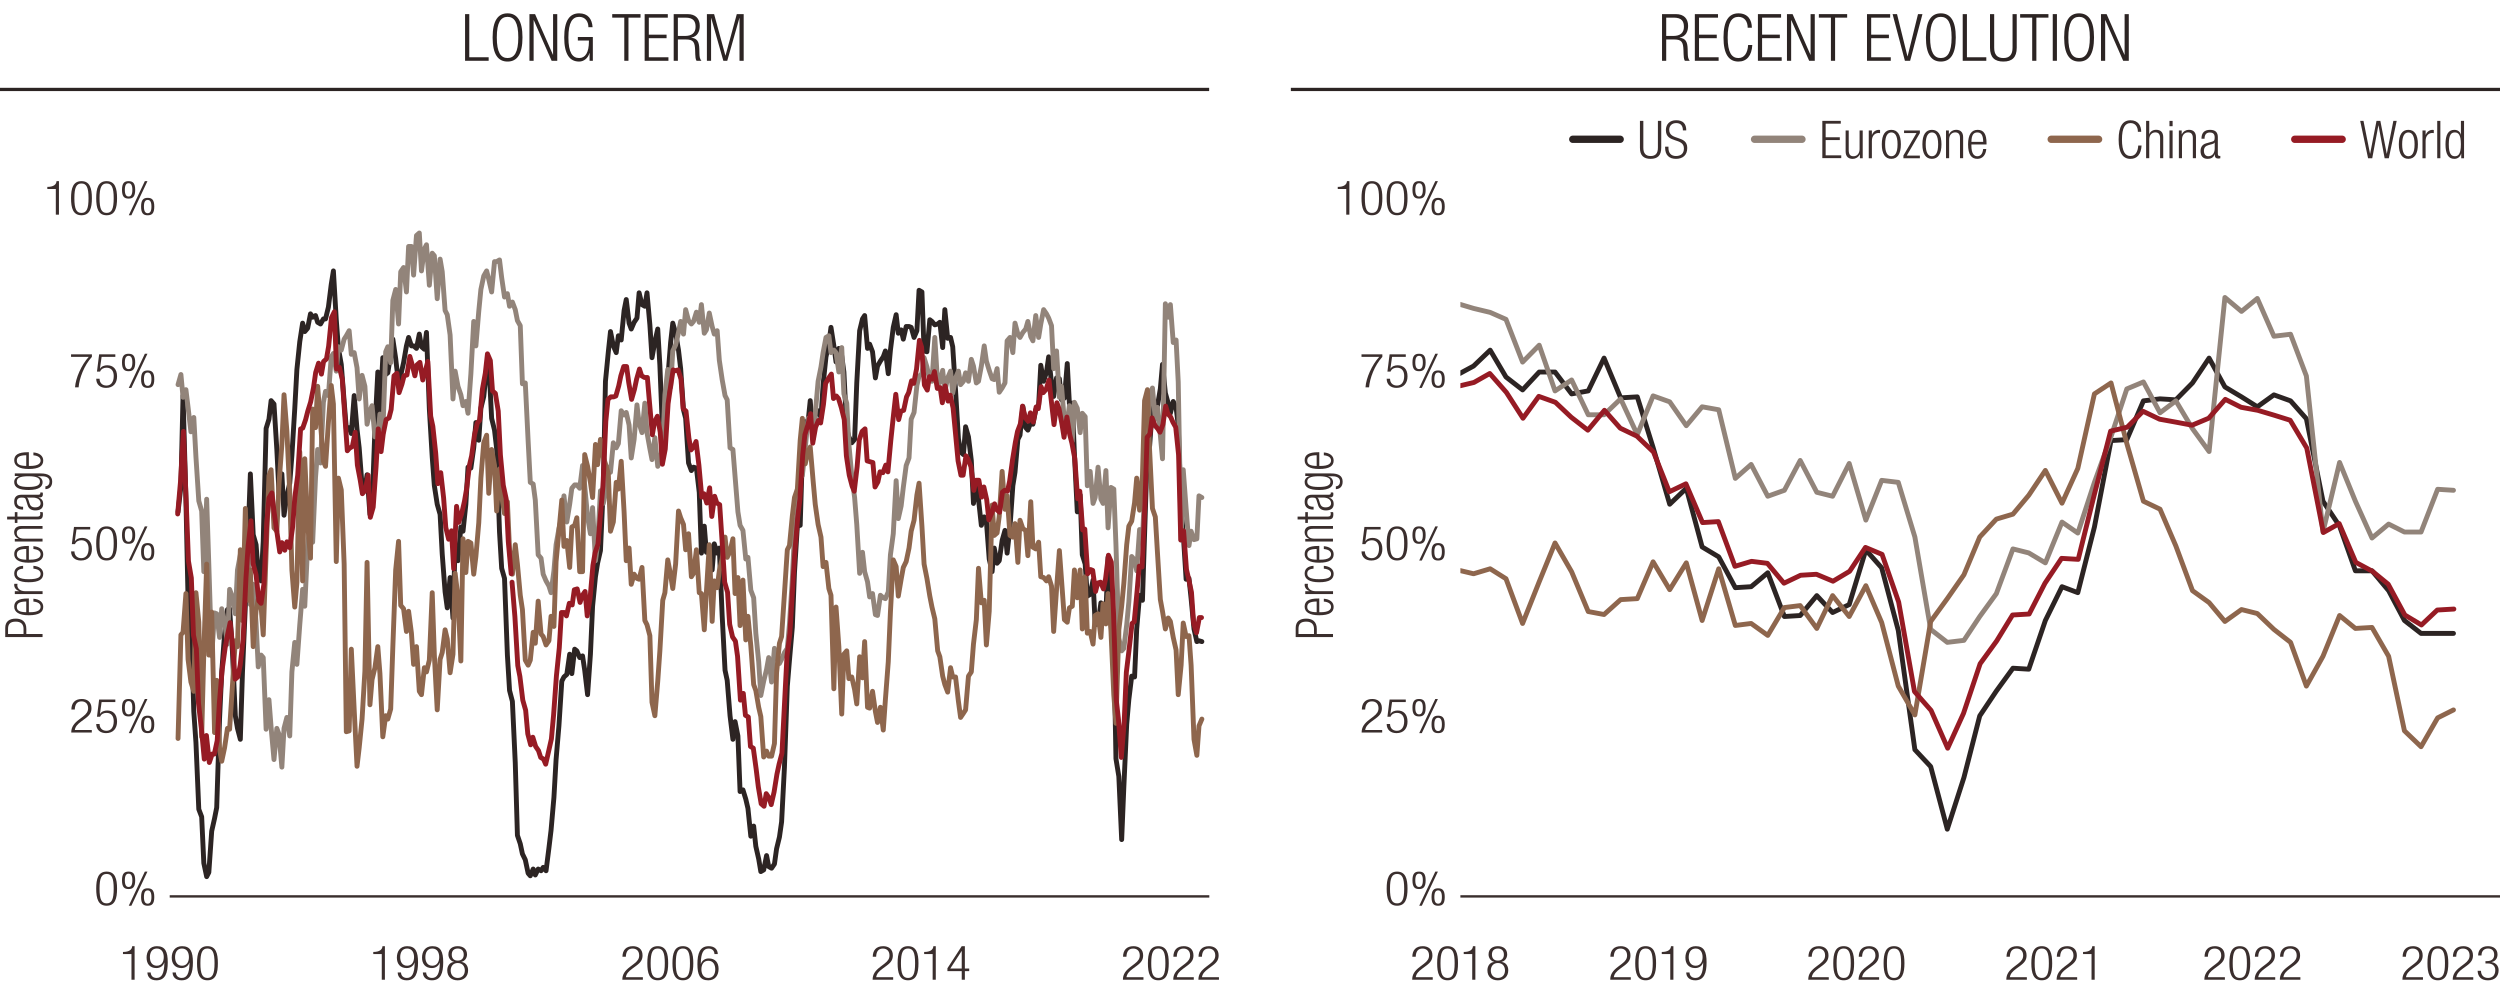 <?xml version="1.0" encoding="UTF-8"?>
<svg xmlns="http://www.w3.org/2000/svg" width="765" height="307.52" xmlns:xlink="http://www.w3.org/1999/xlink" viewBox="0 0 765 307.52">
  <defs>
    <style>
      .cls-1 {
        stroke-miterlimit: 10;
      }

      .cls-1, .cls-2, .cls-3, .cls-4, .cls-5, .cls-6, .cls-7, .cls-8, .cls-9, .cls-10, .cls-11 {
        fill: none;
      }

      .cls-1, .cls-3, .cls-6 {
        stroke: #2c2423;
      }

      .cls-2, .cls-3, .cls-4, .cls-5, .cls-6, .cls-8, .cls-9, .cls-10, .cls-11 {
        stroke-linejoin: round;
      }

      .cls-2, .cls-3, .cls-4, .cls-5, .cls-6, .cls-8, .cls-10, .cls-11 {
        stroke-linecap: round;
      }

      .cls-2, .cls-5, .cls-6, .cls-11 {
        stroke-width: 1.5px;
      }

      .cls-2, .cls-8 {
        stroke: #961b24;
      }

      .cls-3, .cls-4, .cls-8, .cls-10 {
        stroke-width: 2.25px;
      }

      .cls-12 {
        fill: #2c2423;
      }

      .cls-4, .cls-5 {
        stroke: #8e664d;
      }

      .cls-13 {
        clip-path: url(#clippath);
      }

      .cls-9 {
        stroke: #392e2d;
        stroke-width: .75px;
      }

      .cls-10, .cls-11 {
        stroke: #92847a;
      }

      .cls-14 {
        fill: #3a2e2d;
      }
    </style>
    <clipPath id="clippath">
      <rect class="cls-7" x="446.88" y="72.65" width="307.94" height="201.65"/>
    </clipPath>
  </defs>
  <g id="Layer_7" data-name="Layer 7">
    <polyline class="cls-6" points="54.48 156.63 55.36 148.89 56.01 121.05 56.89 152.76 57.55 183.69 58.42 187.56 59.3 217.72 59.96 227.26 60.83 247.63 61.71 249.95 62.37 264.13 63.24 268.25 63.9 266.96 64.78 254.33 65.65 250.46 66.31 247.11 67.19 219.79 67.85 205.61 68.72 194.01 69.6 186.53 70.26 186.27 71.13 199.42 72.01 219.01 72.67 222.88 73.54 226.23 74.2 205.61 75.08 185.24 75.95 162.81 76.61 145.02 77.48 163.59 78.36 166.68 79.02 175.44 79.89 177.76 80.55 165.65 81.43 131.1 82.3 128.27 82.96 122.6 83.84 123.63 84.71 137.55 85.37 150.7 86.25 145.02 86.91 157.66 87.78 151.73 88.66 147.86 89.32 139.35 90.19 125.17 90.85 113.06 91.73 104.55 92.6 98.88 93.26 101.46 94.14 100.43 95.01 96.04 95.67 97.07 96.55 96.56 97.2 98.62 98.08 99.14 98.96 97.59 99.61 97.59 100.49 93.98 101.36 87.02 102.02 82.9 102.9 97.85 103.56 106.61 104.43 111.51 105.31 122.85 105.97 131.1 106.84 130.85 107.5 132.65 108.38 121.05 109.25 131.36 109.91 137.03 110.79 148.63 111.66 149.66 112.32 145.28 113.2 157.4 113.85 155.08 114.73 131.1 115.61 113.83 116.26 125.95 117.14 109.45 118.02 114.6 118.67 114.09 119.55 108.42 120.21 103.78 121.08 109.71 121.96 117.44 122.62 114.86 123.49 111 124.37 105.84 125.03 103.26 125.9 105.84 126.56 105.84 127.44 106.61 128.31 102.23 128.97 106.1 129.85 106.87 130.5 101.72 131.38 125.17 132.26 139.87 132.91 148.63 133.79 154.31 134.67 157.4 135.32 169.52 136.2 181.12 136.86 186.01 137.73 176.73 138.61 189.11 139.27 166.94 140.14 171.58 141.02 161.27 141.68 162.55 142.55 154.31 143.21 142.96 144.09 143.22 144.96 137.03 145.62 129.3 146.5 134.71 147.15 124.92 148.03 121.31 148.91 112.8 149.56 110.74 150.44 128.01 151.32 131.62 151.97 137.29 152.85 162.81 153.51 173.9 154.38 176.99 155.26 200.45 155.92 211.28 156.79 214.63 157.67 233.45 158.33 255.62 159.2 258.2 159.86 261.29 160.74 263.1 161.61 267.22 162.27 267.99 163.15 265.93 163.8 267.74 164.68 265.93 165.56 266.45 166.21 265.42 167.09 266.45 167.97 259.49 168.62 254.07 169.5 244.02 170.16 232.42 171.03 222.11 171.91 208.44 172.57 207.15 173.44 206.38 174.32 200.19 174.98 206.12 175.85 198.65 176.51 199.16 177.39 201.22 178.26 200.71 178.92 205.09 179.8 212.57 180.67 200.19 181.33 185.5 182.21 176.48 182.86 172.35 183.74 168.48 184.62 148.63 185.27 116.67 186.15 107.64 186.81 101.46 187.68 105.84 188.56 107.9 189.22 102.75 190.09 104.04 190.97 95.01 191.63 91.66 192.5 98.88 193.16 100.68 194.04 98.62 194.91 97.33 195.57 89.6 196.45 93.21 197.32 93.72 197.98 89.6 198.86 99.4 199.51 109.45 200.39 104.55 201.27 100.68 201.92 111.77 202.8 133.68 203.46 133.42 204.33 115.89 205.21 104.81 205.87 98.88 206.74 101.97 207.62 107.13 208.28 112.8 209.15 125.43 209.81 128.01 210.69 141.67 211.56 143.99 212.22 142.96 213.1 143.22 213.97 150.7 214.63 169.26 215.51 161.01 216.16 169 217.04 166.94 217.92 174.41 218.57 166.42 219.45 169.26 220.11 167.71 220.98 188.33 221.86 205.09 222.52 208.18 223.39 219.01 224.27 226.23 224.93 220.82 225.8 225.2 226.46 242.21 227.34 241.7 228.21 244.53 228.87 247.37 229.75 255.88 230.62 252.78 231.28 258.97 232.16 262.84 232.81 266.7 233.69 266.19 234.57 261.81 235.22 265.16 236.1 265.67 236.98 264.38 237.63 259.74 238.51 256.13 239.17 251.49 240.04 234.74 240.92 209.99 241.58 202 242.45 191.94 243.11 175.19 243.99 161.01 244.86 160.75 245.52 139.35 246.4 129.04 247.27 129.04 247.93 122.6 248.81 134.2 249.46 126.72 250.34 125.69 251.22 127.75 251.87 117.7 252.75 109.19 253.63 105.07 254.28 100.17 255.16 105.84 255.82 110.74 256.69 106.61 257.57 108.93 258.23 113.83 259.1 131.36 259.76 133.68 260.64 135.49 261.51 134.46 262.17 117.18 263.05 101.2 263.92 97.59 264.58 96.56 265.46 106.61 266.11 105.32 266.99 107.64 267.87 115.64 268.52 112.03 269.4 110.48 270.28 109.19 270.93 107.39 271.81 114.35 272.47 107.13 273.34 100.17 274.22 96.3 274.88 101.97 275.75 100.94 276.41 103.78 277.29 99.91 278.16 99.91 278.82 100.17 279.7 103.26 280.57 101.2 281.23 88.83 282.11 89.34 282.77 107.39 283.64 107.64 284.52 97.85 285.18 98.36 286.05 99.4 286.93 99.14 287.59 98.62 288.46 106.36 289.12 94.75 289.99 103.52 290.87 103.26 291.53 106.1 292.4 119.5 293.28 134.2 293.94 138.32 294.81 139.1 295.47 130.59 296.35 133.68 297.22 140.9 297.88 154.05 298.76 148.63 299.42 152.76 300.29 160.75 301.17 158.17 301.83 159.46 302.7 171.06 303.58 174.93 304.24 167.71 305.11 172.35 305.77 171.58 306.65 165.39 307.52 162.3 308.18 169.26 309.06 161.27 309.93 148.63 310.59 144.51 311.47 134.46 312.12 133.17 313 124.4 313.87 130.85 314.53 131.62 315.41 129.3 316.07 129.81 316.94 125.43 317.82 123.89 318.48 111.77 319.35 116.67 320.23 113.83 320.89 109.19 321.76 117.18 322.42 121.31 323.3 115.64 324.17 115.89 324.83 122.34 325.71 121.82 326.58 111.25 327.24 123.63 328.12 123.37 328.77 138.84 329.65 156.63 330.53 151.47 331.18 169.77 332.06 172.61 332.72 182.4 333.59 181.89 334.47 177.51 335.13 191.17 336 190.91 336.88 184.47 337.54 189.88 338.41 187.56 339.07 170.55 339.95 176.22 340.82 195.55 341.48 232.16 342.36 237.57 343.23 256.91 343.89 240.92 344.77 221.59 345.42 214.11 346.3 206.9 347.18 207.15 347.83 192.46 348.71 182.15 349.59 183.69 350.24 163.59 351.12 136.78 351.78 136.52 352.65 124.66 353.53 124.14 354.19 124.14 355.06 118.99 355.72 111.51 356.6 120.28 357.47 123.37 358.13 126.46 359.01 122.85 359.88 124.66 360.54 130.07 361.42 155.59 362.07 163.33 362.95 177.25 363.83 176.99 364.48 183.18 365.36 192.46 366.24 196.33 366.89 196.07 367.77 196.33"/>
    <polyline class="cls-11" points="54.48 117.7 55.36 114.6 56.01 121.57 56.89 119.24 57.55 124.66 58.42 132.13 59.3 127.75 59.96 139.87 60.83 153.27 61.71 156.37 62.37 174.93 63.24 152.76 63.9 172.87 64.78 200.71 65.65 187.56 66.31 187.82 67.19 195.04 67.85 186.27 68.72 190.14 69.6 197.1 70.26 180.34 71.13 182.66 72.01 187.82 72.67 174.41 73.54 169.77 74.2 175.44 75.08 169.26 75.95 167.71 76.61 184.98 77.48 178.8 78.36 190.65 79.02 204.06 79.89 200.45 80.55 201.22 81.43 223.14 82.3 214.11 82.96 222.62 83.84 232.42 84.71 222.88 85.37 224.68 86.25 234.74 86.91 222.88 87.78 219.53 88.66 225.2 89.32 205.61 90.19 196.58 90.85 203.29 91.73 191.17 92.6 180.34 93.26 185.5 94.14 166.94 95.01 158.95 95.67 165.91 96.55 146.06 97.2 137.55 98.08 141.67 98.96 123.11 99.61 119.76 100.49 121.05 101.36 109.19 102.02 108.16 102.9 113.57 103.56 106.1 104.43 107.13 105.31 103.78 105.97 102.75 106.84 101.2 107.5 108.42 108.38 107.9 109.25 112.54 109.91 122.08 110.79 114.86 111.66 118.21 112.32 129.81 113.2 125.69 113.85 124.14 114.73 133.68 115.61 133.42 116.26 126.72 117.14 132.65 118.02 107.64 118.67 106.1 119.55 111 120.21 91.92 121.08 88.57 121.96 99.14 122.62 83.15 123.49 81.86 124.37 89.34 125.03 75.42 125.9 75.42 126.56 84.18 127.44 72.07 128.31 71.3 128.97 82.9 129.85 76.19 130.5 74.9 131.38 87.28 132.26 77.48 132.91 78.26 133.79 91.4 134.67 79.29 135.32 83.15 136.2 95.01 136.86 96.3 137.73 102.49 138.61 122.08 139.27 113.57 140.14 118.21 141.02 120.79 141.68 124.14 142.55 122.85 143.21 126.46 144.09 114.35 144.96 98.36 145.62 105.84 146.5 95.27 147.15 88.57 148.03 84.44 148.91 82.9 149.56 85.47 150.44 89.34 151.32 80.06 151.97 80.06 152.85 79.54 153.51 84.96 154.38 90.89 155.26 89.86 155.92 93.72 156.79 92.43 157.67 94.75 158.33 98.11 159.2 99.65 159.86 117.44 160.74 117.18 161.61 134.97 162.27 147.6 163.15 148.12 163.8 153.02 164.68 169.77 165.56 170.8 166.21 175.7 167.09 177.76 167.97 179.31 168.62 181.37 169.5 174.67 170.16 166.68 171.03 161.78 171.91 158.17 172.57 151.73 173.44 159.72 174.32 154.31 174.98 149.41 175.85 148.38 176.51 148.38 177.39 149.41 178.26 142.45 178.92 148.63 179.8 158.17 180.67 163.33 181.33 155.34 182.21 171.58 182.86 166.68 183.74 150.18 184.62 154.05 185.27 150.95 186.15 142.96 186.81 144.51 187.68 135.49 188.56 137.03 189.22 135.74 190.09 125.69 190.97 126.98 191.63 126.21 192.5 130.07 193.16 140.13 194.04 134.46 194.91 123.89 195.57 129.56 196.45 132.39 197.32 123.37 197.98 132.39 198.86 137.29 199.51 140.64 200.39 133.94 201.27 142.7 201.92 140.9 202.8 136.78 203.46 120.79 204.33 113.06 205.21 118.47 205.87 107.39 206.74 105.58 207.62 101.72 208.28 98.36 209.15 102.23 209.81 94.75 210.69 98.11 211.56 99.14 212.22 98.36 213.1 95.53 213.97 98.62 214.63 93.21 215.51 101.97 216.16 100.94 217.04 95.79 217.92 99.91 218.57 102.23 219.45 101.2 220.11 110.22 220.98 116.15 221.86 121.05 222.52 122.34 223.39 137.03 224.27 137.55 224.93 145.8 225.8 156.63 226.46 160.75 227.34 162.3 228.21 171.06 228.87 170.55 229.75 180.6 230.62 182.92 231.28 193.75 232.16 202.51 232.81 212.82 233.69 208.44 234.57 204.83 235.22 201.22 236.1 208.7 236.98 198.39 237.63 200.71 238.51 203.03 239.17 201.74 240.04 199.68 240.92 198.39 241.58 190.91 242.45 177.25 243.11 163.07 243.99 156.63 244.86 144.77 245.52 145.54 246.4 137.29 247.27 128.01 247.93 129.81 248.81 131.88 249.46 126.72 250.34 116.67 251.22 112.28 251.87 107.9 252.75 103.26 253.63 102.75 254.28 107.9 255.16 107.13 255.82 107.9 256.69 113.83 257.57 106.36 258.23 120.53 259.1 123.37 259.76 136 260.64 145.54 261.51 152.24 262.17 160.49 263.05 175.44 263.92 169 264.58 174.93 265.46 178.02 266.11 182.66 266.99 181.63 267.87 188.08 268.52 188.33 269.4 182.15 270.28 182.92 270.93 183.18 271.81 181.12 272.47 169.77 273.34 163.33 274.22 147.09 274.88 158.69 275.75 154.82 276.41 149.15 277.29 142.45 278.16 140.13 278.82 128.27 279.7 126.21 280.57 117.96 281.23 115.12 282.11 114.35 282.77 109.45 283.64 112.28 284.52 116.41 285.18 116.67 286.05 103.26 286.93 117.7 287.59 116.92 288.46 113.32 289.12 119.76 289.99 115.64 290.87 113.57 291.53 120.28 292.4 115.64 293.28 113.57 293.94 117.7 294.81 116.67 295.47 114.09 296.35 116.67 297.22 109.96 297.88 112.03 298.76 117.18 299.42 116.67 300.29 112.03 301.17 105.84 301.83 110.48 302.7 113.32 303.58 115.89 304.24 116.15 305.11 112.8 305.77 120.02 306.65 118.73 307.52 117.18 308.18 104.29 309.06 103.26 309.93 107.9 310.59 98.88 311.47 102.23 312.12 103.26 313 101.72 313.87 100.68 314.53 98.36 315.41 103 316.07 104.29 316.94 96.56 317.82 103.26 318.48 99.14 319.35 94.75 320.23 96.04 320.89 97.33 321.76 99.65 322.42 112.8 323.3 107.39 324.17 121.57 324.83 118.21 325.71 129.04 326.58 129.04 327.24 124.14 328.12 134.97 328.77 123.11 329.65 124.92 330.53 132.39 331.18 126.46 332.06 127.49 332.72 148.63 333.59 144.25 334.47 154.05 335.13 152.24 336 142.96 336.88 152.76 337.54 154.05 338.41 143.99 339.07 161.52 339.95 149.15 340.82 149.66 341.48 166.68 342.36 195.29 343.23 199.16 343.89 198.39 344.77 191.17 345.42 184.21 346.3 170.29 347.18 171.32 347.83 174.67 348.71 162.04 349.59 165.39 350.24 149.66 351.12 135.74 351.78 121.05 352.65 118.73 353.53 128.27 354.19 124.66 355.06 133.17 355.72 140.38 356.6 92.95 357.47 97.07 358.13 93.21 359.01 104.81 359.88 104.04 360.54 116.92 361.42 165.13 362.07 143.74 362.95 155.59 363.83 166.94 364.48 162.55 365.36 165.13 366.24 164.88 366.89 151.73 367.77 152.24"/>
    <polyline class="cls-5" points="54.48 225.97 55.36 194.26 56.01 193.49 56.89 181.63 57.55 201.74 58.42 208.7 59.3 211.54 59.96 181.37 60.83 190.4 61.71 225.46 62.37 199.42 63.24 172.61 63.9 200.45 64.78 187.3 65.65 224.17 66.31 208.18 67.19 229.32 67.85 232.93 68.72 228.81 69.6 222.88 70.26 223.14 71.13 209.73 72.01 196.07 72.67 197.87 73.54 168.23 74.2 189.88 75.08 155.59 75.95 183.69 76.61 174.41 77.48 197.87 78.36 186.79 79.02 183.44 79.89 185.5 80.55 194.26 81.43 169.26 82.3 145.54 82.96 143.74 83.84 161.52 84.71 162.55 85.37 148.12 86.25 136 86.91 120.79 87.78 131.88 88.66 150.7 89.32 174.41 90.19 185.76 90.85 178.28 91.73 138.32 92.6 177.76 93.26 140.38 94.14 160.23 95.01 170.8 95.67 125.17 96.55 130.85 97.2 118.21 98.08 129.56 98.96 141.16 99.61 142.7 100.49 129.3 101.36 117.96 102.02 123.63 102.9 171.84 103.56 146.31 104.43 149.92 105.31 172.61 105.97 223.91 106.84 223.65 107.5 198.65 108.38 217.21 109.25 234.48 109.91 228.81 110.79 220.04 111.66 205.35 112.32 172.09 113.2 215.66 113.85 207.93 114.73 204.32 115.61 197.87 116.26 206.12 117.14 225.46 118.02 219.01 118.67 220.04 119.55 216.95 120.21 197.87 121.08 174.41 121.96 165.65 122.62 185.24 123.49 186.27 124.37 193.23 125.03 187.05 125.9 193.75 126.56 203.29 127.44 197.87 128.31 211.54 128.97 212.57 129.85 204.32 130.5 205.61 131.38 202 132.26 181.37 132.91 200.45 133.79 217.21 134.67 201.74 135.32 199.68 136.2 192.72 136.86 195.55 137.73 205.86 138.61 200.19 139.27 175.44 140.14 182.66 141.02 202.26 141.68 164.87 142.55 175.19 143.21 165.65 144.09 166.16 144.96 175.7 145.62 170.29 146.5 159.98 147.15 146.31 148.03 135.49 148.91 133.17 149.56 150.95 150.44 137.55 151.32 142.45 151.97 156.37 152.85 143.48 153.51 151.73 154.38 157.14 155.26 153.53 155.92 168.23 156.79 175.7 157.67 166.68 158.33 172.61 159.2 182.15 159.86 186.53 160.74 202 161.61 203.54 162.27 202 163.15 193.49 163.8 196.84 164.68 183.95 165.56 194.01 166.21 194.78 167.09 197.36 167.97 196.07 168.62 188.59 169.5 191.69 170.16 171.84 171.03 162.55 171.91 153.02 172.57 167.2 173.44 165.39 174.32 173.64 174.98 161.27 175.85 160.75 176.51 158.43 177.39 174.93 178.26 174.93 178.92 139.1 179.8 142.7 180.67 147.6 181.33 152.24 182.21 136 182.86 142.19 183.74 134.46 184.62 139.87 185.27 141.93 186.15 145.02 186.81 162.55 187.68 159.72 188.56 147.6 189.22 149.66 190.09 141.16 190.97 156.63 191.63 171.58 192.5 167.71 193.16 178.8 194.04 175.7 194.91 176.99 195.57 177.25 196.45 173.64 197.32 189.88 197.98 191.17 198.86 194.52 199.51 214.89 200.39 219.01 201.27 208.44 201.92 199.16 202.8 183.69 203.46 181.37 204.33 171.32 205.21 175.96 205.87 180.08 206.74 172.61 207.62 156.37 208.28 158.43 209.15 160.49 209.81 168.23 210.69 163.33 211.56 176.48 212.22 175.44 213.1 168.23 213.97 181.37 214.63 181.63 215.51 192.72 216.16 181.12 217.04 166.68 217.92 190.14 218.57 177.76 219.45 179.83 220.11 174.67 220.98 171.06 221.86 164.36 222.52 170.55 223.39 168.74 224.27 164.87 224.93 181.63 225.8 176.73 226.46 191.43 227.34 177.51 228.21 195.81 228.87 188.59 229.75 197.61 230.62 209.47 231.28 211.28 232.16 216.43 232.81 219.27 233.69 231.64 234.57 229.84 235.22 231.39 236.1 231.39 236.98 227.52 237.63 205.86 238.51 196.84 239.17 194.78 240.04 181.63 240.92 168.23 241.58 166.94 242.45 157.91 243.11 152.24 243.99 149.66 244.86 134.71 245.52 128.01 246.4 141.93 247.27 138.06 247.93 136.78 248.81 147.09 249.46 154.31 250.34 160.49 251.22 164.36 251.87 173.38 252.75 172.09 253.63 180.08 254.28 182.15 255.16 210.76 255.82 185.76 256.69 197.87 257.57 218.5 258.23 200.19 259.1 199.16 259.76 207.67 260.64 207.15 261.51 211.02 262.17 215.4 263.05 200.97 263.92 207.41 264.58 196.33 265.46 216.43 266.11 216.69 266.99 211.54 267.87 217.72 268.52 221.07 269.4 216.43 270.28 223.39 270.93 214.11 271.81 202.51 272.47 187.3 273.34 171.32 274.22 173.38 274.88 182.4 275.75 177.25 276.41 173.64 277.29 171.84 278.16 167.71 278.82 162.55 279.7 159.2 280.57 151.47 281.23 147.86 282.11 161.01 282.77 172.61 283.64 176.99 284.52 182.4 285.18 185.76 286.05 189.37 286.93 199.16 287.59 200.97 288.46 206.9 289.12 209.47 289.99 211.79 290.87 204.32 291.53 207.15 292.4 207.15 293.28 214.63 293.94 219.53 294.81 218.24 295.47 217.21 296.35 206.9 297.22 205.61 297.88 197.1 298.76 189.62 299.42 173.9 300.29 184.47 301.17 183.69 301.83 197.36 302.7 187.05 303.58 154.56 304.24 163.84 305.11 163.07 305.77 157.91 306.65 144.25 307.52 155.85 308.18 151.73 309.06 163.84 309.93 164.36 310.59 160.23 311.47 172.09 312.12 159.2 313 161.78 313.87 162.3 314.53 170.03 315.41 153.53 316.07 167.45 316.94 167.97 317.82 165.91 318.48 176.48 319.35 176.73 320.23 177.76 320.89 176.48 321.76 179.31 322.42 193.23 323.3 180.34 324.17 168.48 324.83 177.51 325.71 189.62 326.58 190.4 327.24 186.01 328.12 185.5 328.77 174.41 329.65 182.92 330.53 174.41 331.18 192.46 332.06 176.48 332.72 193.75 333.59 193.23 334.47 197.1 335.13 188.33 336 187.82 336.88 195.04 337.54 184.73 338.41 190.91 339.07 181.63 339.95 192.97 340.82 212.57 341.48 221.33 342.36 192.72 343.23 185.5 343.89 178.54 344.77 166.68 345.42 161.01 346.3 159.46 347.18 153.79 347.83 146.31 348.71 156.11 349.59 145.54 350.24 122.6 351.12 119.24 351.78 137.81 352.65 155.59 353.53 158.17 354.19 169.26 355.06 183.44 355.72 187.05 356.6 192.46 357.47 189.11 358.13 190.14 359.01 195.04 359.88 198.9 360.54 212.57 361.42 203.54 362.07 190.65 362.95 194.78 363.83 194.52 364.48 203.54 365.36 226.23 366.24 231.13 366.89 222.11 367.77 220.04"/>
    <polyline class="cls-2" points="156.68 178.15 157.56 188.72 158.44 203.67 159.09 207.02 159.97 214.24 160.85 217.34 161.5 224.55 162.38 227.91 163.04 225.59 163.91 228.42 164.79 229.71 165.45 231.77 166.32 232.29 166.98 233.84 167.86 229.97 168.73 226.1 169.39 218.88 170.27 206.77 171.14 198.26 171.8 187.43 172.68 187.43 173.33 188.46 174.21 184.6 175.09 185.11 175.74 180.47 176.62 180.21 177.5 184.34 178.15 182.28 179.03 180.99 179.69 188.46 180.56 183.05 181.44 173 182.1 169.13 182.97 166.55 183.63 158.82 184.51 148.76 185.38 128.91 186.04 122.21 186.92 121.44 187.79 121.44 188.45 121.18 189.33 118.09 189.98 114.99 190.86 112.16 191.74 112.16 192.39 117.05 193.27 122.21 194.15 119.12 194.8 116.02 195.68 112.93 196.34 114.99 197.21 115.51 198.09 115.51 198.75 123.24 199.62 133.04 200.28 129.17 201.16 127.37 202.03 132.26 202.69 142.06 203.57 137.42 204.44 123.5 205.1 118.86 205.98 113.19 206.63 113.44 207.51 113.19 208.39 116.02 209.04 125.05 209.92 125.82 210.8 134.07 211.45 137.68 212.33 136.65 212.99 135.1 213.86 142.32 214.74 152.11 215.4 151.08 216.27 153.92 217.15 149.28 217.81 158.04 218.68 151.86 219.34 153.92 220.22 154.43 221.09 167.58 221.75 178.15 222.63 181.24 223.28 191.04 224.16 194.91 225.04 196.2 225.69 200.84 226.57 214.24 227.45 212.18 228.1 218.88 228.98 219.4 229.64 228.42 230.51 228.94 231.39 235.38 232.05 240.8 232.92 245.95 233.8 246.72 234.46 242.86 235.33 244.15 235.99 246.21 236.87 242.34 237.74 236.93 238.4 233.84 239.28 230.48 239.93 217.85 240.81 200.84 241.69 193.88 242.34 183.31 243.22 168.87 244.1 158.3 244.75 152.89 245.63 139.22 246.29 133.04 247.16 130.2 248.04 126.59 248.7 135.61 249.57 130.72 250.45 128.65 251.11 129.43 251.98 123.76 252.64 117.31 253.52 115.76 254.39 114.48 255.05 121.95 255.93 121.18 256.58 121.95 257.46 124.79 258.34 128.4 258.99 139.48 259.87 145.41 260.75 148.76 261.4 150.31 262.28 142.83 262.94 134.58 263.81 132.01 264.69 131.23 265.35 141.03 266.22 141.29 267.1 141.54 267.76 149.02 268.63 147.47 269.29 144.38 270.17 144.64 271.04 142.32 271.7 144.38 272.58 134.84 273.45 126.59 274.11 120.66 274.99 128.4 275.65 125.82 276.52 125.56 277.4 121.44 278.05 120.15 278.93 116.54 279.59 117.31 280.46 112.93 281.34 104.16 282 106.23 282.87 117.83 283.75 119.37 284.41 115.25 285.28 116.02 285.94 113.7 286.82 118.86 287.69 118.6 288.35 123.24 289.23 118.09 290.1 122.73 290.76 120.92 291.64 124.79 292.3 131.75 293.17 141.03 294.05 145.41 294.71 145.41 295.58 139.48 296.24 140.51 297.12 142.83 297.99 150.05 298.65 146.96 299.53 146.96 300.4 152.11 301.06 149.02 301.93 152.89 302.59 159.07 303.47 157.01 304.34 154.18 305 155.98 305.88 156.75 306.75 150.57 307.41 150.05 308.29 150.31 308.95 147.22 309.82 140.77 310.7 135.36 311.36 132.01 312.23 129.69 312.89 124.27 313.77 127.88 314.64 128.91 315.3 126.33 316.18 129.17 317.05 124.53 317.71 125.05 318.59 118.34 319.24 120.15 320.12 119.12 321 116.28 321.65 122.21 322.53 129.94 323.41 123.24 324.06 125.05 324.94 129.69 325.6 133.81 326.47 127.62 327.35 133.04 328.01 135.61 328.88 140.26 329.76 152.63 330.42 150.31 331.29 162.17 331.95 161.91 332.83 175.57 333.7 174.28 334.36 174.54 335.24 180.99 335.89 178.41 336.77 178.15 337.65 180.21 338.3 177.12 339.18 169.9 340.06 171.96 340.71 186.66 341.59 214.24 342.25 220.17 343.12 231.77 344 220.95 344.66 205.74 345.53 198.52 346.41 190.78 347.07 190.27 347.94 180.99 348.6 173.25 349.48 173.51 350.35 153.92 351.01 133.81 351.89 132.78 352.54 127.88 353.42 130.2 354.3 131.23 354.95 132.26 355.83 129.94 356.71 124.27 357.36 126.59 358.24 127.62 358.9 129.17 359.77 130.72 360.65 139.22 361.31 165.26 362.18 162.43 363.06 174.28 363.72 177.12 364.59 181.24 365.25 190.78 366.13 193.62 367 188.98 367.66 188.98"/>
    <path class="cls-2" d="m54.37,157.27l.88-10.05.88-15.21.66,16.76.88,22.94.88,5.16.66,17.53.88,4.12.66,16.76.88,7.73.88,9.28.66-7.22.88,8.25.88-2.58h.66l.88-4.12.66-11.6.88-10.31.88-6.44.66-3.61.88-4.12.66,6.19.88,11.09.88-.77.66-3.61.88-7.73.88-18.82.66-9.8.88-7.73.66,13.15.88,3.35.88,7.99.66.77.88-5.93.88-18.82.66-7.48.88-1.55.66,5.67.88,6.19.88,6.19.66-2.84.88,2.32.66-2.58.88,1.8.88-6.44.66-9.02.88-6.7.88-14.18.66-.26.88-2.58.66-2.58.88-2.84.88-4.38.66-4.64.88-2.84.88,3.35.66-3.87.88-.77.66-3.87.88-8.77.88-1.8.66,17.53.88-.52.88,3.61.66,9.54.88,12.37.66-.77.88-.52.88-4.38.66,10.05.88,4.64.66,4.12.88-1.03.88-4.64.66,12.89.88-3.09.88-12.37.66-11.6.88,6.96.66-5.41.88-4.38.88-.52.66-2.58.88-10.31.88-.77.66,5.93.88-2.58.66-2.58.88-.26.88-5.67.66,2.32.88,3.61.66-3.35.88-.77.88,5.41.66-2.32.88-3.35.88,16.76.66,3.09.88,8.25.66,9.28.88-3.35.88,7.73.66,9.02.88,3.61.88-2.58.66,11.6.88-19.08.66,4.9.88-2.58.88-3.87.66-3.87.88-7.22.66-2.84.88-6.44.88-3.61.66-.77.88-9.54.88-4.9.66-5.93.88,2.06.66,9.28.88.77.88,5.41.66,13.41.88,9.28.88,4.12.66,13.15.88,9.8"/>
    <g class="cls-13">
      <polyline class="cls-6" points="-1223.57 154.29 -1218.72 146.68 -1213.64 119.01 -1208.56 150.33 -1203.72 181.35 -1198.64 185 -1193.56 215.11 -1188.72 224.54 -1183.63 244.61 -1178.55 247.04 -1173.71 261.03 -1168.63 265.29 -1163.55 263.77 -1158.71 251.3 -1153.62 247.65 -1148.78 244.3 -1143.7 216.93 -1138.62 202.94 -1133.78 191.39 -1128.7 184.09 -1123.61 184.09 -1118.77 196.86 -1113.69 216.33 -1108.61 219.98 -1103.77 223.62 -1098.69 202.94 -1093.61 182.87 -1088.77 160.37 -1083.68 142.73 -1078.6 161.28 -1073.76 164.32 -1068.68 173.14 -1063.6 175.27 -1058.76 163.41 -1053.67 129.04 -1048.59 126.31 -1043.75 120.53 -1038.67 121.74 -1033.59 135.43 -1028.75 148.51 -1023.66 142.73 -1018.58 155.5 -1013.74 149.42 -1008.66 145.47 -1003.82 137.25 -998.74 122.96 -993.65 111.1 -988.81 102.59 -983.73 97.11 -978.65 99.54 -973.81 98.63 -968.73 94.37 -963.65 95.29 -958.81 94.68 -953.72 96.81 -948.64 97.42 -943.8 95.89 -938.72 95.89 -933.64 92.25 -928.8 85.25 -923.71 81.3 -918.63 95.89 -913.79 104.71 -908.71 109.58 -903.63 120.83 -898.79 129.04 -893.7 128.74 -888.62 130.56 -883.78 119.01 -878.7 129.35 -873.62 135.13 -868.78 146.68 -863.69 147.6 -858.85 143.03 -853.77 155.2 -848.69 152.76 -843.85 129.04 -838.77 112.01 -833.69 123.87 -828.85 107.45 -823.76 112.62 -818.68 112.01 -813.84 106.54 -808.76 101.98 -803.68 107.76 -798.84 115.66 -793.75 112.93 -788.67 108.97 -783.83 104.11 -778.75 101.67 -773.67 104.11 -768.83 104.11 -763.74 104.71 -758.66 100.46 -753.82 104.41 -748.74 105.02 -743.66 99.85 -738.82 123.27 -733.73 137.86 -728.89 146.38 -723.81 152.16 -718.73 155.2 -713.89 167.06 -708.81 178.62 -703.73 183.79 -698.89 174.36 -693.8 186.52 -688.72 164.63 -683.88 169.19 -678.8 158.85 -673.72 160.37 -668.88 152.16 -663.79 140.9 -658.71 141.21 -653.87 135.13 -648.79 127.22 -643.71 132.39 -638.87 122.96 -633.78 119.31 -628.7 110.8 -623.86 108.67 -618.78 126 -613.7 129.65 -608.86 135.43 -603.78 160.67 -598.69 171.62 -593.85 174.66 -588.77 198.08 -583.93 208.72 -578.85 211.76 -573.77 230.62 -568.93 252.52 -563.84 255.25 -558.76 258.29 -553.92 260.12 -548.84 264.07 -543.76 264.98 -538.92 262.86 -533.83 264.68 -528.75 262.86 -523.91 263.46 -518.83 262.25 -513.75 263.46 -508.91 256.47 -503.82 251 -498.74 241.26 -493.9 229.71 -488.82 219.37 -483.74 205.68 -478.9 204.47 -473.82 203.86 -468.73 197.47 -463.89 203.55 -458.81 196.25 -453.73 196.56 -448.89 198.69 -443.81 198.08 -438.97 202.34 -433.88 209.94 -428.8 197.77 -423.96 183.18 -418.88 174.05 -413.8 170.1 -408.96 166.15 -403.87 146.38 -398.79 114.75 -393.95 105.63 -388.87 99.54 -383.79 104.11 -378.95 105.93 -373.86 100.76 -368.78 102.28 -363.94 93.16 -358.86 89.81 -353.78 97.11 -348.94 98.94 -343.86 96.81 -338.77 95.59 -333.93 87.99 -328.85 91.33 -323.77 91.94 -318.93 87.68 -313.85 97.42 -308.76 107.45 -303.92 102.89 -298.84 98.94 -294 109.88 -288.92 131.78 -283.84 131.48 -279 113.84 -273.91 103.19 -268.83 97.11 -263.99 100.15 -258.91 105.32 -253.83 110.8 -248.99 123.57 -243.9 126 -238.82 139.69 -233.98 141.82 -228.9 140.9 -223.82 140.9 -218.98 148.51 -213.9 166.75 -208.81 158.85 -203.97 166.75 -198.89 164.63 -193.81 172.23 -188.97 164.02 -183.89 167.06 -178.8 165.23 -173.96 185.91 -168.88 202.64 -163.8 205.68 -158.96 216.33 -153.88 223.62 -149.04 218.15 -143.95 222.41 -138.87 239.44 -134.03 238.83 -128.95 241.87 -123.87 244.61 -119.03 253.12 -113.94 249.78 -108.86 256.17 -104.02 259.81 -98.94 263.46 -93.86 263.16 -89.02 258.9 -83.94 262.25 -78.85 262.86 -74.01 261.34 -68.93 256.77 -63.85 253.12 -59.01 248.56 -53.93 231.84 -48.84 207.51 -44 199.3 -38.92 189.56 -33.84 172.84 -29 158.85 -23.92 158.54 -19.08 137.25 -13.99 126.91 -8.91 126.91 -4.07 120.53 1.01 132.09 6.09 124.48 10.93 123.57 16.02 125.7 21.1 115.97 25.94 107.45 31.02 103.19 36.1 98.33 40.94 103.8 46.02 108.67 51.11 104.71 55.95 107.15 61.03 112.01 66.11 129.35 70.95 131.48 76.03 133.61 81.12 132.39 85.96 115.36 91.04 99.24 96.12 95.89 100.96 94.68 106.04 104.71 111.13 103.5 115.97 105.63 121.05 113.84 125.89 110.19 130.97 108.67 136.05 107.45 140.89 105.63 145.98 112.62 151.06 105.32 155.9 98.33 160.98 94.68 166.06 100.15 170.9 99.24 175.98 101.98 181.07 98.02 185.91 98.02 190.99 98.33 196.07 101.37 200.91 99.24 205.99 87.08 211.08 87.68 215.92 105.63 221 105.93 226.08 96.2 230.92 96.5 236 97.42 241.09 97.11 245.93 96.81 251.01 104.41 256.09 92.85 260.93 101.67 266.01 101.37 270.85 104.41 275.93 117.49 281.02 132.09 285.86 136.34 290.94 136.95 296.02 128.44 300.86 131.48 305.94 138.78 311.03 151.85 315.87 146.38 320.95 150.64 326.03 158.54 330.87 156.11 335.95 157.02 341.04 168.58 345.88 172.53 350.96 165.54 356.04 170.1 360.88 169.19 365.96 163.11 371.05 160.06 375.89 167.06 380.97 159.15 386.05 146.68 390.89 142.43 395.97 132.39 401.05 131.17 405.89 122.35 410.98 128.74 415.82 129.35 420.9 127.52 425.98 127.83 430.82 123.57 435.9 122.05 440.99 109.88 445.83 114.75 450.91 112.01 455.99 107.15 460.83 115.36 465.91 119.31 471 113.84 475.84 113.84 480.92 120.53 486 119.62 490.84 109.58 495.92 121.74 501.01 121.44 505.85 136.95 510.93 154.29 516.01 149.42 520.85 167.36 525.93 170.4 531.01 179.83 535.85 179.53 540.94 175.27 546.02 188.65 550.86 188.35 555.94 182.26 560.78 187.43 565.86 185 570.95 168.28 575.79 173.75 580.87 192.91 585.95 229.4 590.79 234.57 595.87 253.73 600.96 237.92 605.8 219.06 610.88 211.46 615.96 204.47 620.8 204.77 625.88 189.87 630.97 179.53 635.81 181.35 640.89 161.28 645.97 134.82 650.81 134.52 655.89 122.66 660.97 122.05 665.81 122.35 670.9 117.18 675.98 109.58 680.82 118.4 685.9 121.44 690.74 124.48 695.82 120.83 700.91 122.66 705.75 128.13 710.83 153.37 715.91 160.98 720.75 174.66 725.83 174.66 730.92 180.74 735.76 189.87 740.84 193.82 745.92 193.82 750.76 193.82"/>
      <polyline class="cls-11" points="-1223.57 115.97 -1218.72 112.62 -1213.64 119.62 -1208.56 117.18 -1203.72 122.66 -1198.64 130.26 -1193.56 125.7 -1188.72 137.86 -1183.63 150.94 -1178.55 154.29 -1173.71 172.53 -1168.63 150.64 -1163.55 170.4 -1158.71 198.08 -1153.62 185 -1148.78 185.31 -1143.7 192.6 -1138.62 183.79 -1133.78 187.74 -1128.7 194.73 -1123.61 178.01 -1118.77 180.14 -1113.69 185.31 -1108.61 171.92 -1103.77 167.36 -1098.69 173.14 -1093.61 167.06 -1088.77 165.54 -1083.68 182.57 -1078.6 176.49 -1073.76 188.35 -1068.68 201.42 -1063.6 197.77 -1058.76 198.69 -1053.67 220.28 -1048.59 211.46 -1043.75 219.98 -1038.67 229.71 -1033.59 220.28 -1028.75 221.8 -1023.66 231.84 -1018.58 220.28 -1013.74 216.93 -1008.66 222.71 -1003.82 203.25 -998.74 194.13 -993.65 200.82 -988.81 188.65 -983.73 178.01 -978.65 183.18 -973.81 164.63 -968.73 156.72 -963.65 163.41 -958.81 143.95 -953.72 135.43 -948.64 139.69 -943.8 121.14 -938.72 117.79 -933.64 119.31 -928.8 107.15 -923.71 106.24 -918.63 111.71 -913.79 104.41 -908.71 105.32 -903.63 101.98 -898.79 100.76 -893.7 99.24 -888.62 106.54 -883.78 105.93 -878.7 110.8 -873.62 119.92 -868.78 112.93 -863.69 116.27 -858.85 127.83 -853.77 123.57 -848.69 122.35 -843.85 131.78 -838.77 131.48 -833.69 124.48 -828.85 130.56 -823.76 105.93 -818.68 104.11 -813.84 109.28 -808.76 90.12 -803.68 86.77 -798.84 97.42 -793.75 81.6 -788.67 80.08 -783.83 87.68 -778.75 74 -773.67 73.69 -768.83 82.51 -763.74 70.35 -758.66 69.74 -753.82 80.99 -748.74 74.61 -743.66 73.39 -738.82 85.55 -733.73 75.82 -728.89 76.74 -723.81 89.81 -718.73 77.65 -713.89 81.6 -708.81 93.16 -703.73 94.68 -698.89 100.76 -693.8 119.92 -688.72 111.71 -683.88 116.27 -678.8 119.01 -673.72 122.05 -668.88 120.83 -663.79 124.18 -658.71 112.32 -653.87 96.5 -648.79 104.11 -643.71 93.46 -638.87 86.77 -633.78 82.82 -628.7 80.99 -623.86 83.73 -618.78 87.68 -613.7 78.26 -608.86 78.26 -603.78 77.65 -598.69 83.43 -593.85 89.2 -588.77 88.29 -583.93 91.94 -578.85 90.42 -573.77 93.16 -568.93 96.2 -563.84 97.72 -558.76 115.66 -553.92 115.36 -548.84 133 -543.76 145.47 -538.92 145.77 -533.83 150.64 -528.75 167.36 -523.91 168.58 -518.83 173.14 -513.75 175.57 -508.91 176.79 -503.82 178.92 -498.74 172.53 -493.9 164.32 -488.82 159.46 -483.74 155.81 -478.9 149.72 -473.82 157.33 -468.73 152.16 -463.89 147.29 -458.81 146.38 -453.73 146.38 -448.89 147.29 -443.81 140.6 -438.97 146.38 -433.88 155.81 -428.8 161.28 -423.96 153.07 -418.88 169.19 -413.8 164.32 -408.96 147.9 -403.87 151.85 -398.79 148.81 -393.95 140.9 -388.87 142.43 -383.79 133.3 -378.95 134.82 -373.86 133.61 -368.78 123.87 -363.94 124.79 -358.86 124.18 -353.78 128.13 -348.94 137.86 -343.86 132.39 -338.77 122.05 -333.93 127.52 -328.85 130.26 -323.77 121.44 -318.93 130.56 -313.85 135.13 -308.76 138.47 -303.92 131.78 -298.84 140.6 -294 138.78 -288.92 134.82 -283.84 118.7 -279 111.1 -273.91 116.58 -268.83 105.63 -263.99 103.8 -258.91 99.85 -253.83 96.5 -248.99 100.46 -243.9 92.85 -238.82 96.2 -233.98 97.42 -228.9 96.5 -223.82 93.77 -218.98 96.81 -213.9 91.33 -208.81 100.15 -203.97 99.24 -198.89 94.07 -193.81 98.02 -188.97 100.15 -183.89 99.54 -178.8 108.36 -173.96 114.14 -168.88 119.31 -163.8 120.53 -158.96 134.82 -153.88 135.43 -149.04 143.64 -143.95 154.59 -138.87 158.24 -134.03 160.06 -128.95 168.88 -123.87 168.28 -119.03 178.01 -113.94 180.44 -108.86 191.08 -104.02 199.9 -98.94 210.24 -93.86 205.99 -89.02 202.03 -83.94 198.69 -78.85 205.99 -74.01 195.95 -68.93 198.08 -63.85 200.51 -59.01 199.3 -53.93 197.17 -48.84 195.95 -44 188.65 -38.92 174.97 -33.84 160.67 -29 154.59 -23.92 142.43 -19.08 143.34 -13.99 135.13 -8.91 126 -4.07 127.83 1.01 129.65 6.09 124.79 10.93 114.75 16.02 110.49 21.1 105.93 25.94 101.37 31.02 101.07 36.1 105.93 40.94 105.32 46.02 106.24 51.11 111.71 55.95 104.71 61.03 118.4 66.11 121.44 70.95 133.91 76.03 143.34 81.12 150.03 85.96 158.24 91.04 173.14 96.12 166.75 100.96 172.53 106.04 175.57 111.13 180.14 115.97 179.22 121.05 185.61 125.89 185.91 130.97 179.83 136.05 180.44 140.89 180.74 145.98 178.92 151.06 167.67 155.9 160.98 160.98 144.86 166.06 156.41 170.9 152.46 175.98 146.99 181.07 140.3 185.91 137.86 190.99 126.31 196.07 124.18 200.91 115.97 205.99 113.23 211.08 112.32 215.92 107.45 221 110.49 226.08 114.45 230.92 114.75 236 101.37 241.09 115.66 245.93 115.05 251.01 111.4 256.09 117.79 260.93 113.53 266.01 111.4 270.85 118.4 275.93 113.53 281.02 111.71 285.86 115.66 290.94 114.75 296.02 112.01 300.86 114.75 305.94 108.06 311.03 110.19 315.87 115.05 320.95 114.75 326.03 110.19 330.87 103.8 335.95 108.67 341.04 111.4 345.88 113.84 350.96 114.14 356.04 110.8 360.88 118.1 365.96 116.58 371.05 115.36 375.89 102.59 380.97 101.37 386.05 105.93 390.89 97.11 395.97 100.46 401.05 101.37 405.89 99.85 410.98 98.94 415.82 96.5 420.9 101.07 425.98 102.59 430.82 94.68 435.9 101.37 440.99 97.42 445.83 92.85 450.91 94.37 455.99 95.59 460.83 97.72 465.91 110.8 471 105.63 475.84 119.62 480.92 116.27 486 126.92 490.84 126.92 495.92 122.05 501.01 133 505.85 121.14 510.93 122.96 516.01 130.26 520.85 124.48 525.93 125.39 531.01 146.38 535.85 142.12 540.94 151.85 546.02 150.03 550.86 140.9 555.94 150.64 560.78 151.85 565.86 141.82 570.95 159.15 575.79 146.99 580.87 147.6 585.95 164.32 590.79 192.6 595.87 196.56 600.96 195.95 605.8 188.65 610.88 181.66 615.96 167.97 620.8 169.19 625.88 172.23 630.97 159.76 635.81 163.11 640.89 147.6 645.97 133.61 650.81 119.01 655.89 116.88 660.97 126.31 665.81 122.66 670.9 131.17 675.98 138.17 680.82 91.03 685.9 95.29 690.74 91.33 695.82 102.89 700.91 102.28 705.75 115.05 710.83 162.8 715.91 141.51 720.75 153.37 725.83 164.63 730.92 160.37 735.76 162.8 740.84 162.8 745.92 149.72 750.76 150.03"/>
      <polyline class="cls-5" points="-1223.57 223.02 -1218.72 191.69 -1213.64 191.08 -1208.56 179.22 -1203.72 198.99 -1198.64 205.99 -1193.56 209.03 -1188.72 178.92 -1183.63 187.74 -1178.55 222.71 -1173.71 196.86 -1168.63 170.4 -1163.55 198.08 -1158.71 185 -1153.62 221.5 -1148.78 205.68 -1143.7 226.67 -1138.62 230.01 -1133.78 226.06 -1128.7 219.98 -1123.61 220.28 -1118.77 207.2 -1113.69 193.52 -1108.61 195.34 -1103.77 165.84 -1098.69 187.43 -1093.61 153.37 -1088.77 181.35 -1083.68 171.92 -1078.6 195.34 -1073.76 184.39 -1068.68 181.05 -1063.6 182.87 -1058.76 191.69 -1053.67 166.75 -1048.59 143.64 -1043.75 141.51 -1038.67 159.15 -1033.59 160.37 -1028.75 146.07 -1023.66 133.91 -1018.58 118.7 -1013.74 129.96 -1008.66 148.51 -1003.82 172.23 -998.74 183.18 -993.65 175.88 -988.81 136.34 -983.73 175.27 -978.65 138.17 -973.81 157.94 -968.73 168.58 -963.65 123.27 -958.81 128.74 -953.72 116.27 -948.64 127.52 -943.8 139.08 -938.72 140.6 -933.64 127.22 -928.8 115.97 -923.71 121.44 -918.63 169.49 -913.79 144.25 -908.71 147.6 -903.63 170.4 -898.79 221.19 -893.7 220.89 -888.62 196.25 -883.78 214.5 -878.7 231.84 -873.62 226.06 -868.78 217.24 -863.69 202.94 -858.85 169.8 -853.77 212.98 -848.69 205.38 -843.85 201.73 -838.77 195.34 -833.69 203.55 -828.85 222.71 -823.76 216.33 -818.68 217.24 -813.84 214.2 -808.76 195.34 -803.68 172.23 -798.84 163.41 -793.75 182.87 -788.67 183.79 -783.83 190.78 -778.75 184.39 -773.67 191.39 -768.83 200.82 -763.74 195.34 -758.66 209.03 -753.82 209.94 -748.74 201.73 -743.66 202.94 -738.82 199.6 -733.73 178.92 -728.89 197.77 -723.81 214.5 -718.73 198.99 -713.89 197.17 -708.81 190.17 -703.73 193.21 -698.89 203.25 -693.8 197.77 -688.72 173.14 -683.88 180.14 -678.8 199.6 -673.72 162.5 -668.88 172.84 -663.79 163.41 -658.71 164.02 -653.87 173.14 -648.79 167.97 -643.71 157.94 -638.87 144.25 -633.78 133.61 -628.7 131.17 -623.86 148.81 -618.78 135.43 -613.7 140.3 -608.86 153.98 -603.78 141.51 -598.69 149.42 -593.85 154.89 -588.77 151.24 -583.93 165.84 -578.85 173.45 -573.77 164.32 -568.93 170.4 -563.84 179.83 -558.76 184.09 -553.92 199.3 -548.84 201.12 -543.76 199.6 -538.92 190.78 -533.83 194.13 -528.75 181.66 -523.91 191.69 -518.83 192.3 -513.75 194.73 -508.91 193.52 -503.82 186.22 -498.74 189.26 -493.9 169.49 -488.82 160.37 -483.74 150.94 -478.9 164.93 -473.82 163.11 -468.73 171.32 -463.89 158.85 -458.81 158.54 -453.73 156.11 -448.89 172.53 -443.81 172.53 -438.97 136.95 -433.88 140.6 -428.8 145.47 -423.96 150.03 -418.88 133.91 -413.8 139.99 -408.96 132.39 -403.87 137.56 -398.79 139.69 -393.95 143.03 -388.87 160.37 -383.79 157.33 -378.95 145.47 -373.86 147.6 -368.78 139.08 -363.94 154.59 -358.86 169.19 -353.78 165.54 -348.94 176.49 -343.86 173.45 -338.77 174.66 -333.93 174.97 -328.85 171.32 -323.77 187.43 -318.93 188.65 -313.85 192 -308.76 212.37 -303.92 216.33 -298.84 205.68 -294 196.56 -288.92 181.35 -283.84 179.22 -279 168.88 -273.91 173.45 -268.83 177.7 -263.99 170.4 -258.91 153.98 -253.83 156.11 -248.99 158.24 -243.9 165.84 -238.82 160.98 -233.98 174.05 -228.9 173.14 -223.82 166.15 -218.98 178.92 -213.9 179.22 -208.81 190.17 -203.97 178.62 -198.89 164.32 -193.81 187.74 -188.97 175.27 -183.89 177.4 -178.8 172.23 -173.96 168.88 -168.88 162.19 -163.8 168.28 -158.96 166.45 -153.88 162.8 -149.04 179.22 -143.95 174.36 -138.87 188.96 -134.03 175.27 -128.95 193.21 -123.87 186.22 -119.03 195.04 -113.94 206.9 -108.86 208.72 -104.02 213.59 -98.94 216.63 -93.86 228.79 -89.02 227.27 -83.94 228.49 -78.85 228.49 -74.01 224.84 -68.93 203.25 -63.85 194.43 -59.01 192.3 -53.93 179.22 -48.84 165.84 -44 164.63 -38.92 155.5 -33.84 150.03 -29 147.6 -23.92 132.69 -19.08 126 -13.99 139.99 -8.91 136.04 -4.07 134.82 1.01 144.86 6.09 152.16 10.93 158.24 16.02 161.89 21.1 171.01 25.94 169.8 31.02 177.7 36.1 179.83 40.94 208.11 46.02 183.18 51.11 195.34 55.95 216.02 61.03 197.47 66.11 196.86 70.95 205.07 76.03 204.47 81.12 208.42 85.96 212.68 91.04 198.38 96.12 204.77 100.96 193.82 106.04 213.89 111.13 213.89 115.97 209.03 121.05 215.11 125.89 218.46 130.97 213.89 136.05 220.58 140.89 211.46 145.98 199.9 151.06 185 155.9 168.88 160.98 171.01 166.06 180.14 170.9 174.97 175.98 171.32 181.07 169.49 185.91 165.23 190.99 160.06 196.07 157.02 200.91 149.42 205.99 145.77 211.08 158.85 215.92 170.4 221 174.66 226.08 180.14 230.92 183.48 236 186.83 241.09 196.56 245.93 198.69 251.01 204.47 256.09 206.9 260.93 209.03 266.01 201.73 270.85 204.77 275.93 204.47 281.02 212.07 285.86 216.93 290.94 215.72 296.02 214.5 300.86 204.47 305.94 202.94 311.03 194.43 315.87 187.13 320.95 171.62 326.03 181.96 330.87 181.35 335.95 194.73 341.04 184.7 345.88 152.16 350.96 161.58 356.04 160.67 360.88 155.81 365.96 142.12 371.05 153.68 375.89 149.42 380.97 161.58 386.05 161.89 390.89 157.94 395.97 169.8 401.05 157.02 405.89 159.46 410.98 160.06 415.82 167.67 420.9 151.55 425.98 165.23 430.82 165.54 435.9 163.41 440.99 174.05 445.83 174.36 450.91 175.57 455.99 174.05 460.83 177.09 465.91 190.78 471 178.01 475.84 166.15 480.92 174.97 486 187.13 490.84 188.04 495.92 183.48 501.01 183.18 505.85 171.92 510.93 180.44 516.01 172.23 520.85 189.87 525.93 174.05 531.01 191.39 535.85 190.78 540.94 194.43 546.02 185.91 550.86 185.31 555.94 192.3 560.78 182.26 565.86 188.65 570.95 179.22 575.79 190.48 580.87 209.94 585.95 218.76 590.79 190.17 595.87 183.18 600.96 175.88 605.8 164.32 610.88 158.85 615.96 157.33 620.8 151.55 625.88 143.95 630.97 153.98 635.81 143.34 640.89 120.53 645.97 117.18 650.81 135.73 655.89 153.37 660.97 155.81 665.81 167.06 670.9 180.74 675.98 184.39 680.82 190.17 685.9 186.52 690.74 187.74 695.82 192.6 700.91 196.56 705.75 209.94 710.83 200.82 715.91 188.35 720.75 192.3 725.83 192 730.92 200.82 735.76 223.62 740.84 228.49 745.92 219.67 750.76 217.24"/>
      <polyline class="cls-2" points="-578.73 175.73 -573.89 186.37 -568.8 201.27 -563.72 204.62 -558.88 211.61 -553.8 214.65 -548.72 221.95 -543.88 225.3 -538.8 222.86 -533.71 225.6 -528.87 226.82 -523.79 228.95 -518.71 229.56 -513.87 231.08 -508.79 227.12 -503.95 223.47 -498.86 216.17 -493.78 204.31 -488.94 195.49 -483.86 185.15 -478.78 184.85 -473.94 186.07 -468.85 182.11 -463.77 182.72 -458.93 178.16 -453.85 177.85 -448.77 182.11 -443.93 179.98 -438.84 178.46 -433.76 186.07 -428.92 180.59 -423.84 170.56 -418.76 166.91 -413.92 164.17 -408.84 156.57 -403.75 146.53 -398.91 126.76 -393.83 120.07 -388.75 119.46 -383.91 119.46 -378.83 119.16 -373.99 116.12 -368.9 113.08 -363.82 110.34 -358.98 110.34 -353.9 115.21 -348.82 120.38 -343.98 117.34 -338.89 113.99 -333.81 110.95 -328.97 113.08 -323.89 113.69 -318.81 113.69 -313.97 121.29 -308.88 131.02 -303.8 127.07 -298.96 125.24 -293.88 130.11 -288.8 139.84 -283.96 135.58 -278.88 121.59 -273.79 117.03 -268.95 111.25 -263.87 111.56 -258.79 111.25 -253.95 113.99 -248.87 122.81 -243.78 123.72 -238.94 131.93 -233.86 135.58 -229.02 134.67 -223.94 132.85 -218.86 140.14 -214.02 149.88 -208.93 148.96 -203.85 151.7 -199.01 147.14 -193.93 155.96 -188.85 149.88 -184.01 151.7 -178.92 152 -173.84 165.39 -169 175.73 -163.92 178.77 -158.84 188.5 -154 192.45 -148.92 193.67 -143.83 198.23 -138.99 211.61 -133.91 209.48 -128.83 216.17 -123.99 216.78 -118.91 225.6 -113.82 226.21 -108.98 232.6 -103.9 238.07 -98.82 243.24 -93.98 243.85 -88.9 239.9 -84.06 241.11 -78.97 243.54 -73.89 239.59 -69.05 234.12 -63.97 231.08 -58.89 227.73 -54.05 215.26 -48.96 198.23 -43.88 191.54 -39.04 180.9 -33.96 166.6 -28.88 155.96 -24.04 150.48 -18.96 137.1 -13.87 131.02 -9.03 127.98 -3.95 124.33 1.13 133.45 5.97 128.89 11.05 126.76 16.14 127.37 20.98 121.59 26.06 115.21 31.14 113.69 35.98 112.47 41.06 119.77 46.15 119.16 50.99 120.07 56.07 122.81 60.91 126.46 65.99 137.41 71.07 143.19 75.91 146.53 81 148.05 86.08 140.75 90.92 132.54 96 129.8 101.08 129.2 105.92 138.93 111 139.23 116.09 139.54 120.93 146.83 126.01 145.31 131.09 142.27 135.93 142.58 141.01 140.14 146.1 142.27 150.94 132.85 156.02 124.63 161.1 118.55 165.94 126.15 171.02 124.03 176.11 123.72 180.95 119.46 186.03 118.25 191.11 114.6 195.95 115.51 201.03 110.95 205.87 102.43 210.95 104.56 216.04 115.81 220.88 117.34 225.96 113.38 231.04 113.99 235.88 111.86 240.96 116.73 246.05 116.73 250.89 120.98 255.97 116.12 261.05 120.98 265.89 118.86 270.97 122.81 276.06 129.5 280.9 138.93 285.98 143.19 291.06 143.19 295.9 137.41 300.98 138.32 306.07 140.75 310.91 147.75 315.99 144.71 321.07 144.71 325.91 149.88 330.99 146.83 335.83 150.79 340.91 156.87 346 154.74 350.84 152 355.92 153.83 361 154.44 365.84 148.36 370.92 147.75 376.01 148.36 380.85 145.01 385.93 138.62 391.01 133.45 395.85 130.11 400.93 127.68 406.02 122.2 410.86 125.85 415.94 127.07 421.02 124.33 425.86 127.07 430.94 122.51 436.03 123.11 440.87 116.42 445.95 118.25 451.03 117.03 455.87 114.29 460.95 120.07 466.03 127.98 470.87 121.29 475.96 123.11 480.8 127.68 485.88 131.63 490.96 125.55 495.8 131.02 500.88 133.45 505.97 138.32 510.81 150.48 515.89 148.05 520.97 159.91 525.81 159.61 530.89 173.29 535.98 171.77 540.82 172.38 545.9 178.46 550.98 176.03 555.82 175.73 560.9 177.85 565.99 174.81 570.83 167.51 575.91 169.64 580.99 184.24 585.83 211.61 590.91 217.39 595.99 228.95 600.83 218.3 605.92 203.1 611 196.1 615.84 188.19 620.92 187.89 625.76 178.46 630.84 170.86 635.93 171.16 640.77 151.7 645.85 131.93 650.93 130.72 655.77 125.85 660.85 128.28 665.94 129.2 670.78 130.11 675.86 127.98 680.94 122.2 685.78 124.63 690.86 125.55 695.95 127.07 700.79 128.59 705.87 137.1 710.95 162.95 715.79 160.22 720.87 172.08 725.95 174.81 730.79 178.77 735.88 188.19 740.96 191.24 745.8 186.67 750.88 186.37"/>
    </g>
  </g>
  <g id="Titles">
    <g>
      <path class="cls-12" d="m142.32,4.32h1.28v13.2h5.93v1.08h-7.22V4.32Z"/>
      <path class="cls-12" d="m155.31,4.08c2.93,0,4.57,2.26,4.57,7.38s-1.64,7.38-4.57,7.38-4.57-2.26-4.57-7.38,1.64-7.38,4.57-7.38Zm0,13.68c2.04,0,3.29-1.68,3.29-6.3s-1.24-6.3-3.29-6.3-3.29,1.68-3.29,6.3,1.24,6.3,3.29,6.3Z"/>
      <path class="cls-12" d="m162.01,4.32h1.72l5.47,12.44h.04V4.32h1.28v14.28h-1.72l-5.47-12.44h-.04v12.44h-1.28V4.32Z"/>
      <path class="cls-12" d="m176.82,12.4v-1.08h4.59v7.28h-1v-2.36h-.04c-.44,1.58-1.72,2.6-3.15,2.6-2.93,0-4.57-2.26-4.57-7.38s1.64-7.38,4.57-7.38c2.73,0,3.95,1.78,4.11,4.24h-1.28c0-1.72-.94-3.16-2.83-3.16-2.04,0-3.29,1.68-3.29,6.3s1.24,6.3,3.29,6.3c1.92,0,2.99-1.72,2.99-5.06v-.3h-3.39Z"/>
      <path class="cls-12" d="m191.03,5.4h-3.69v-1.08h8.66v1.08h-3.69v13.2h-1.28V5.4Z"/>
      <path class="cls-12" d="m197.25,4.32h7.1v1.08h-5.81v5.2h5.43v1.08h-5.43v5.84h6v1.08h-7.28V4.32Z"/>
      <path class="cls-12" d="m206.15,4.32h4.27c2.39,0,3.71,1.36,3.71,3.58,0,1.72-.68,3.26-2.59,3.62v.04c1.78.16,2.39,1.18,2.45,3.38l.04,1.56c.02.78.1,1.54.6,2.1h-1.5c-.3-.5-.36-1.24-.38-2l-.04-1.2c-.08-2.52-.54-3.32-2.85-3.32h-2.43v6.52h-1.28V4.32Zm1.28,6.68h2.21c2.03,0,3.21-.92,3.21-2.8,0-1.74-.74-2.8-3.07-2.8h-2.35v5.6Z"/>
      <path class="cls-12" d="m216.29,4.32h2.23l3.45,12.68h.04l3.45-12.68h2.11v14.28h-1.28V5.52h-.04l-3.71,13.08h-1.2l-3.71-13.08h-.04v13.08h-1.28V4.32Z"/>
    </g>
    <g>
      <path class="cls-12" d="m508.58,4.32h4.27c2.39,0,3.71,1.36,3.71,3.58,0,1.72-.68,3.26-2.59,3.62v.04c1.78.16,2.39,1.18,2.45,3.38l.04,1.56c.02.78.1,1.54.6,2.1h-1.5c-.3-.5-.36-1.24-.38-2l-.04-1.2c-.08-2.52-.54-3.32-2.85-3.32h-2.43v6.52h-1.28V4.32Zm1.28,6.68h2.21c2.03,0,3.21-.92,3.21-2.8,0-1.74-.74-2.8-3.07-2.8h-2.35v5.6Z"/>
      <path class="cls-12" d="m518.61,4.32h7.1v1.08h-5.81v5.2h5.43v1.08h-5.43v5.84h6v1.08h-7.28V4.32Z"/>
      <path class="cls-12" d="m536.21,13.76c-.18,3.26-1.68,5.08-4.25,5.08-2.93,0-4.57-2.26-4.57-7.38s1.64-7.38,4.57-7.38,4.11,2.06,4.11,4.4h-1.28c0-1.94-.98-3.32-2.83-3.32-2.04,0-3.29,1.68-3.29,6.3s1.24,6.3,3.29,6.3c1.8,0,2.83-1.54,2.97-4h1.28Z"/>
      <path class="cls-12" d="m537.91,4.32h7.1v1.08h-5.81v5.2h5.43v1.08h-5.43v5.84h6v1.08h-7.28V4.32Z"/>
      <path class="cls-12" d="m546.81,4.32h1.72l5.47,12.44h.04V4.32h1.28v14.28h-1.72l-5.47-12.44h-.04v12.44h-1.28V4.32Z"/>
      <path class="cls-12" d="m560.26,5.4h-3.69v-1.08h8.66v1.08h-3.69v13.2h-1.28V5.4Z"/>
      <path class="cls-12" d="m571.29,4.32h7.1v1.08h-5.81v5.2h5.43v1.08h-5.43v5.84h6v1.08h-7.28V4.32Z"/>
      <path class="cls-12" d="m579.13,4.32h1.36l3.19,12.92h.04l3.19-12.92h1.36l-3.77,14.28h-1.6l-3.77-14.28Z"/>
      <path class="cls-12" d="m593.9,4.08c2.93,0,4.57,2.26,4.57,7.38s-1.64,7.38-4.57,7.38-4.57-2.26-4.57-7.38,1.64-7.38,4.57-7.38Zm0,13.68c2.04,0,3.29-1.68,3.29-6.3s-1.24-6.3-3.29-6.3-3.29,1.68-3.29,6.3,1.24,6.3,3.29,6.3Z"/>
      <path class="cls-12" d="m600.6,4.32h1.28v13.2h5.93v1.08h-7.22V4.32Z"/>
      <path class="cls-12" d="m608.94,4.32h1.28v10.26c0,2.14.92,3.18,2.81,3.18s2.81-1.04,2.81-3.18V4.32h1.28v10.28c0,3-1.46,4.24-4.09,4.24s-4.09-1.24-4.09-4.24V4.32Z"/>
      <path class="cls-12" d="m621.85,5.4h-3.69v-1.08h8.66v1.08h-3.69v13.2h-1.28V5.4Z"/>
      <path class="cls-12" d="m628.14,4.32h1.28v14.28h-1.28V4.32Z"/>
      <path class="cls-12" d="m636.2,4.08c2.93,0,4.57,2.26,4.57,7.38s-1.64,7.38-4.57,7.38-4.57-2.26-4.57-7.38,1.64-7.38,4.57-7.38Zm0,13.68c2.04,0,3.29-1.68,3.29-6.3s-1.24-6.3-3.29-6.3-3.29,1.68-3.29,6.3,1.24,6.3,3.29,6.3Z"/>
      <path class="cls-12" d="m642.9,4.32h1.72l5.47,12.44h.04V4.32h1.28v14.28h-1.72l-5.47-12.44h-.04v12.44h-1.28V4.32Z"/>
    </g>
    <line class="cls-1" y1="27.37" x2="370" y2="27.37"/>
    <line class="cls-1" x1="395" y1="27.37" x2="765" y2="27.37"/>
  </g>
  <g id="Axes_copy" data-name="Axes copy">
    <g>
      <path class="cls-14" d="m32.63,266.71c2.58,0,3.19,2.19,3.19,5.22s-.61,5.22-3.19,5.22-3.19-2.19-3.19-5.22.61-5.22,3.19-5.22Zm0,9.72c1.56,0,2.16-1.2,2.16-4.5s-.61-4.5-2.16-4.5-2.17,1.2-2.17,4.5.61,4.5,2.17,4.5Z"/>
      <path class="cls-14" d="m39.35,266.71c1.28,0,2.02.57,2.02,2.67s-.74,2.67-2.02,2.67-2.02-.57-2.02-2.67.74-2.67,2.02-2.67Zm0,4.7c.69,0,1.15-.48,1.15-2.03s-.47-2.03-1.15-2.03-1.15.49-1.15,2.03.48,2.03,1.15,2.03Zm4.97-4.7h.8l-4.92,10.45h-.8l4.92-10.45Zm.87,5.11c1.28,0,2.02.57,2.02,2.67s-.74,2.67-2.02,2.67-2.02-.57-2.02-2.67.74-2.67,2.02-2.67Zm0,4.7c.69,0,1.15-.48,1.15-2.03s-.47-2.03-1.15-2.03-1.15.49-1.15,2.03.48,2.03,1.15,2.03Z"/>
    </g>
    <g>
      <path class="cls-14" d="m21.74,108.42h6.38v.78c-2.44,2.71-3.83,6.53-4.07,9.32h-1.09c.18-2.83,1.96-6.86,4.2-9.32h-5.42v-.78Z"/>
      <path class="cls-14" d="m35.29,108.42v.78h-4.2l-.5,3.58.03.03c.43-.75,1.36-1.04,2.2-1.04,1.75,0,3,1.12,3,3.4,0,2.06-1.14,3.53-3.37,3.53-1.76,0-3.01-1-3.01-2.8h1.03c0,1.16.74,2.08,2.1,2.08s2.23-1.02,2.23-2.95c0-1.42-.69-2.52-2.21-2.52-.85,0-1.64.36-1.96,1.19h-.96l.66-5.27h4.97Z"/>
      <path class="cls-14" d="m39.35,108.25c1.28,0,2.02.57,2.02,2.67s-.74,2.67-2.02,2.67-2.02-.57-2.02-2.67.74-2.67,2.02-2.67Zm0,4.7c.69,0,1.15-.48,1.15-2.03s-.47-2.03-1.15-2.03-1.15.49-1.15,2.03.48,2.03,1.15,2.03Zm4.97-4.7h.8l-4.92,10.45h-.8l4.92-10.45Zm.87,5.11c1.28,0,2.02.57,2.02,2.67s-.74,2.67-2.02,2.67-2.02-.57-2.02-2.67.74-2.67,2.02-2.67Zm0,4.7c.69,0,1.15-.48,1.15-2.03s-.47-2.03-1.15-2.03-1.15.49-1.15,2.03.48,2.03,1.15,2.03Z"/>
    </g>
    <g>
      <path class="cls-14" d="m1.6,194.93v-2.79c0-2,1.3-2.84,3.23-2.84,1.76,0,3.23.8,3.23,3.16v1.55h4.96v.93H1.6Zm5.6-.93v-1.58c0-1.23-.61-2.2-2.37-2.2s-2.37.78-2.37,2.2v1.58h4.74Z"/>
      <path class="cls-14" d="m10.22,183.21c1.81.13,3.01,1.03,3.01,2.48,0,1.62-1.25,2.58-4.45,2.58-2.95,0-4.43-.96-4.43-2.65s1.3-2.48,4.13-2.48h.35v4.2h.4c2.45,0,3.2-.78,3.2-1.64,0-.91-.72-1.48-2.21-1.62v-.87Zm-2.19.85c-2.11.03-2.88.56-2.88,1.64s.77,1.61,2.88,1.64v-3.27Z"/>
      <path class="cls-14" d="m4.53,181.78v-.87h1.33v-.03c-.94-.33-1.52-1.04-1.52-1.94,0-.1.02-.2.05-.3h.96c-.03.15-.05.29-.05.42,0,.96.77,1.85,2.42,1.85h5.31v.87H4.53Z"/>
      <path class="cls-14" d="m10.22,173.14c1.81.13,3.01,1.03,3.01,2.45,0,1.62-1.25,2.58-4.45,2.58-2.95,0-4.43-.96-4.43-2.65,0-1.45.98-2.29,2.72-2.38v.87c-1.33.1-1.92.58-1.92,1.51s.64,1.72,3.65,1.72c3.2,0,3.63-.83,3.63-1.64,0-.88-.72-1.45-2.21-1.59v-.87Z"/>
      <path class="cls-14" d="m10.22,167.13c1.81.13,3.01,1.03,3.01,2.48,0,1.62-1.25,2.58-4.45,2.58-2.95,0-4.43-.96-4.43-2.65s1.3-2.48,4.13-2.48h.35v4.2h.4c2.45,0,3.2-.78,3.2-1.64,0-.91-.72-1.48-2.21-1.62v-.87Zm-2.19.85c-2.11.03-2.88.56-2.88,1.64s.77,1.61,2.88,1.64v-3.27Z"/>
      <path class="cls-14" d="m4.53,165.7v-.78h1.18v-.03c-.94-.43-1.38-1.19-1.38-1.97,0-1.17.67-1.97,2.27-1.97h6.42v.87h-6.15c-1.17,0-1.74.43-1.74,1.32,0,1.01.86,1.69,2.18,1.69h5.71v.87H4.53Z"/>
      <path class="cls-14" d="m5.33,158.95v1.06h-.8v-1.06h-2.35v-.87h2.35v-1.36h.8v1.36h6.1c.67,0,.9-.26.9-.83,0-.17-.03-.35-.1-.54h.8c.06.1.1.32.1.61,0,1.17-.35,1.62-1.49,1.62h-6.31Z"/>
      <path class="cls-14" d="m7.06,155.94c-1.75,0-2.72-.75-2.72-2.38s.91-2.17,2.26-2.17h5.03c.48,0,.7-.14.7-.45v-.25h.7c.06.16.1.29.1.41,0,.68-.18,1.12-1.06,1.12h-.29v.03c1.12.35,1.44,1.13,1.44,1.98,0,1.35-.93,1.96-2.4,1.96-1.12,0-2.02-.46-2.35-1.55l-.51-1.64c-.19-.61-.35-.74-1.34-.74-1.09,0-1.47.55-1.47,1.33,0,1.03.69,1.48,1.92,1.48v.87Zm1.17-3.68v.03c.29.09.46.58.56.93l.21.72c.26.87.75,1.32,1.76,1.32s1.66-.46,1.66-1.22c0-1.06-.88-1.78-2.4-1.78h-1.79Z"/>
      <path class="cls-14" d="m4.53,145.65v-.78h7.89c2.35,0,3.55.78,3.55,2.52,0,1.49-.86,2.27-2.08,2.29v-.87c.8,0,1.28-.68,1.28-1.45,0-1.06-.82-1.62-2.32-1.62h-1.34v.03c1.04.27,1.52,1,1.52,1.79,0,1.19-.86,2.38-4.26,2.38-2.93,0-4.43-.77-4.43-2.46,0-.84.54-1.52,1.5-1.79v-.03h-1.31Zm7.7,1.72c0-1.03-.83-1.64-3.55-1.64s-3.54.61-3.54,1.64.83,1.64,3.54,1.64,3.55-.61,3.55-1.64Z"/>
      <path class="cls-14" d="m10.22,138.45c1.81.13,3.01,1.03,3.01,2.48,0,1.62-1.25,2.58-4.45,2.58-2.95,0-4.43-.96-4.43-2.65s1.3-2.48,4.13-2.48h.35v4.2h.4c2.45,0,3.2-.78,3.2-1.64,0-.91-.72-1.48-2.21-1.62v-.87Zm-2.19.85c-2.11.03-2.88.56-2.88,1.64s.77,1.61,2.88,1.64v-3.27Z"/>
    </g>
    <g>
      <path class="cls-14" d="m17.08,57.83h-2.6v-.64c1.91-.01,2.76-.7,2.82-1.77h.74v10.27h-.96v-7.87Z"/>
      <path class="cls-14" d="m24.93,55.43c2.58,0,3.19,2.19,3.19,5.22s-.61,5.22-3.19,5.22-3.19-2.19-3.19-5.22.61-5.22,3.19-5.22Zm0,9.72c1.56,0,2.16-1.2,2.16-4.5s-.61-4.5-2.16-4.5-2.17,1.2-2.17,4.5.61,4.5,2.17,4.5Z"/>
      <path class="cls-14" d="m32.63,55.43c2.58,0,3.19,2.19,3.19,5.22s-.61,5.22-3.19,5.22-3.19-2.19-3.19-5.22.61-5.22,3.19-5.22Zm0,9.72c1.56,0,2.16-1.2,2.16-4.5s-.61-4.5-2.16-4.5-2.17,1.2-2.17,4.5.61,4.5,2.17,4.5Z"/>
      <path class="cls-14" d="m39.35,55.43c1.28,0,2.02.57,2.02,2.67s-.74,2.67-2.02,2.67-2.02-.57-2.02-2.67.74-2.67,2.02-2.67Zm0,4.7c.69,0,1.15-.48,1.15-2.03s-.47-2.03-1.15-2.03-1.15.49-1.15,2.03.48,2.03,1.15,2.03Zm4.97-4.7h.8l-4.92,10.45h-.8l4.92-10.45Zm.87,5.11c1.28,0,2.02.57,2.02,2.67s-.74,2.67-2.02,2.67-2.02-.57-2.02-2.67.74-2.67,2.02-2.67Zm0,4.7c.69,0,1.15-.48,1.15-2.03s-.47-2.03-1.15-2.03-1.15.49-1.15,2.03.48,2.03,1.15,2.03Z"/>
    </g>
    <g>
      <path class="cls-14" d="m40.23,291.94h-2.6v-.64c1.91-.01,2.76-.7,2.82-1.77h.74v10.27h-.96v-7.87Z"/>
      <path class="cls-14" d="m46.11,297.57c.05,1,.67,1.68,1.8,1.68,1.57,0,2.34-1.28,2.39-4.67l-.03-.03c-.37,1.06-1.23,1.68-2.44,1.68-1.97,0-2.98-1.31-2.98-3.19s.98-3.51,3.16-3.51c2.57,0,3.32,1.71,3.32,4.95s-.74,5.5-3.46,5.5c-1.8,0-2.74-1-2.77-2.41h1.03Zm1.88-2.06c1.56,0,2.12-1.31,2.12-2.63s-.56-2.63-2.12-2.63-2.12,1.31-2.12,2.63.55,2.63,2.12,2.63Z"/>
      <path class="cls-14" d="m53.81,297.57c.05,1,.67,1.68,1.8,1.68,1.57,0,2.34-1.28,2.39-4.67l-.03-.03c-.37,1.06-1.23,1.68-2.44,1.68-1.97,0-2.98-1.31-2.98-3.19s.98-3.51,3.16-3.51c2.57,0,3.32,1.71,3.32,4.95s-.74,5.5-3.46,5.5c-1.8,0-2.74-1-2.77-2.41h1.03Zm1.88-2.06c1.56,0,2.12-1.31,2.12-2.63s-.56-2.63-2.12-2.63-2.12,1.31-2.12,2.63.55,2.63,2.12,2.63Z"/>
      <path class="cls-14" d="m63.48,289.53c2.58,0,3.19,2.19,3.19,5.22s-.61,5.22-3.19,5.22-3.19-2.19-3.19-5.22.61-5.22,3.19-5.22Zm0,9.72c1.56,0,2.17-1.2,2.17-4.5s-.61-4.5-2.17-4.5-2.16,1.2-2.16,4.5.61,4.5,2.16,4.5Z"/>
    </g>
    <g>
      <path class="cls-14" d="m343.65,292.75c.03-1.99,1.07-3.22,3.21-3.22,1.54,0,2.94.83,2.94,2.79,0,1.25-.42,2.07-1.88,3.16l-1.23.91c-1.19.88-1.81,1.55-1.99,2.63h5.2v.78h-6.29c0-1.7.85-2.8,2.37-3.96l1.22-.93c1.14-.87,1.57-1.57,1.57-2.55,0-1.36-.83-2.1-2-2.1-1.3,0-2.02.78-2.08,2.5h-1.03Z"/>
      <path class="cls-14" d="m354.45,289.53c2.58,0,3.19,2.19,3.19,5.22s-.61,5.22-3.19,5.22-3.19-2.19-3.19-5.22.61-5.22,3.19-5.22Zm0,9.72c1.56,0,2.16-1.2,2.16-4.5s-.61-4.5-2.16-4.5-2.17,1.2-2.17,4.5.61,4.5,2.17,4.5Z"/>
      <path class="cls-14" d="m359.05,292.75c.03-1.99,1.07-3.22,3.21-3.22,1.54,0,2.94.83,2.94,2.79,0,1.25-.42,2.07-1.88,3.16l-1.23.91c-1.19.88-1.81,1.55-1.99,2.63h5.2v.78h-6.29c0-1.7.85-2.8,2.37-3.96l1.22-.93c1.14-.87,1.57-1.57,1.57-2.55,0-1.36-.83-2.1-2-2.1-1.3,0-2.02.78-2.08,2.5h-1.03Z"/>
      <path class="cls-14" d="m366.75,292.75c.03-1.99,1.07-3.22,3.21-3.22,1.54,0,2.94.83,2.94,2.79,0,1.25-.42,2.07-1.88,3.16l-1.23.91c-1.19.88-1.81,1.55-1.99,2.63h5.2v.78h-6.29c0-1.7.85-2.8,2.37-3.96l1.22-.93c1.14-.87,1.57-1.57,1.57-2.55,0-1.36-.83-2.1-2-2.1-1.3,0-2.02.78-2.08,2.5h-1.03Z"/>
    </g>
    <line class="cls-9" x1="51.93" y1="274.3" x2="370.05" y2="274.3"/>
    <g>
      <path class="cls-14" d="m27.6,161.24v.78h-4.2l-.5,3.58.03.03c.43-.75,1.36-1.04,2.2-1.04,1.75,0,3,1.12,3,3.4,0,2.06-1.14,3.53-3.37,3.53-1.76,0-3.01-1-3.01-2.8h1.03c0,1.16.74,2.08,2.1,2.08s2.23-1.02,2.23-2.95c0-1.42-.69-2.53-2.21-2.53-.85,0-1.64.36-1.96,1.19h-.96l.66-5.27h4.97Z"/>
      <path class="cls-14" d="m32.63,161.07c2.58,0,3.19,2.19,3.19,5.22s-.61,5.22-3.19,5.22-3.19-2.19-3.19-5.22.61-5.22,3.19-5.22Zm0,9.72c1.56,0,2.16-1.2,2.16-4.5s-.61-4.5-2.16-4.5-2.17,1.2-2.17,4.5.61,4.5,2.17,4.5Z"/>
      <path class="cls-14" d="m39.35,161.07c1.28,0,2.02.57,2.02,2.67s-.74,2.67-2.02,2.67-2.02-.57-2.02-2.67.74-2.67,2.02-2.67Zm0,4.7c.69,0,1.15-.48,1.15-2.03s-.47-2.03-1.15-2.03-1.15.49-1.15,2.03.48,2.03,1.15,2.03Zm4.97-4.7h.8l-4.92,10.45h-.8l4.92-10.45Zm.87,5.11c1.28,0,2.02.57,2.02,2.67s-.74,2.67-2.02,2.67-2.02-.57-2.02-2.67.74-2.67,2.02-2.67Zm0,4.7c.69,0,1.15-.48,1.15-2.03s-.47-2.03-1.15-2.03-1.15.49-1.15,2.03.48,2.03,1.15,2.03Z"/>
    </g>
    <g>
      <path class="cls-14" d="m267.06,292.75c.03-1.99,1.07-3.22,3.21-3.22,1.54,0,2.94.83,2.94,2.79,0,1.25-.42,2.07-1.88,3.16l-1.23.91c-1.19.88-1.81,1.55-1.99,2.63h5.2v.78h-6.29c0-1.7.85-2.8,2.37-3.96l1.22-.93c1.14-.87,1.57-1.57,1.57-2.55,0-1.36-.83-2.1-2-2.1-1.3,0-2.02.78-2.08,2.5h-1.03Z"/>
      <path class="cls-14" d="m277.86,289.53c2.58,0,3.19,2.19,3.19,5.22s-.61,5.22-3.19,5.22-3.19-2.19-3.19-5.22.61-5.22,3.19-5.22Zm0,9.72c1.56,0,2.16-1.2,2.16-4.5s-.61-4.5-2.16-4.5-2.17,1.2-2.17,4.5.61,4.5,2.17,4.5Z"/>
      <path class="cls-14" d="m285.39,291.94h-2.6v-.64c1.91-.01,2.76-.7,2.82-1.77h.74v10.27h-.96v-7.87Z"/>
      <path class="cls-14" d="m294.29,297.16h-4.38v-.87l4.38-6.76h.96v6.85h1.33v.78h-1.33v2.64h-.96v-2.64Zm0-.78v-5.37h-.03l-3.48,5.37h3.51Z"/>
    </g>
    <g>
      <path class="cls-14" d="m21.84,217.11c.03-1.99,1.07-3.22,3.21-3.22,1.54,0,2.94.83,2.94,2.79,0,1.25-.42,2.07-1.88,3.16l-1.23.91c-1.19.88-1.81,1.55-1.99,2.63h5.2v.78h-6.29c0-1.7.85-2.8,2.37-3.96l1.22-.93c1.14-.87,1.57-1.57,1.57-2.55,0-1.36-.83-2.1-2-2.1-1.3,0-2.02.78-2.08,2.5h-1.03Z"/>
      <path class="cls-14" d="m35.29,214.06v.78h-4.2l-.5,3.58.03.03c.43-.75,1.36-1.04,2.2-1.04,1.75,0,3,1.12,3,3.4,0,2.06-1.14,3.53-3.37,3.53-1.76,0-3.01-1-3.01-2.8h1.03c0,1.16.74,2.08,2.1,2.08s2.23-1.02,2.23-2.95c0-1.42-.69-2.53-2.21-2.53-.85,0-1.64.36-1.96,1.19h-.96l.66-5.27h4.97Z"/>
      <path class="cls-14" d="m39.35,213.89c1.28,0,2.02.57,2.02,2.67s-.74,2.67-2.02,2.67-2.02-.57-2.02-2.67.74-2.67,2.02-2.67Zm0,4.7c.69,0,1.15-.48,1.15-2.03s-.47-2.03-1.15-2.03-1.15.49-1.15,2.03.48,2.03,1.15,2.03Zm4.97-4.7h.8l-4.92,10.45h-.8l4.92-10.45Zm.87,5.11c1.28,0,2.02.57,2.02,2.67s-.74,2.67-2.02,2.67-2.02-.57-2.02-2.67.74-2.67,2.02-2.67Zm0,4.7c.69,0,1.15-.48,1.15-2.03s-.47-2.03-1.15-2.03-1.15.49-1.15,2.03.48,2.03,1.15,2.03Z"/>
    </g>
    <g>
      <path class="cls-14" d="m116.82,291.94h-2.6v-.64c1.91-.01,2.76-.7,2.82-1.77h.74v10.27h-.96v-7.87Z"/>
      <path class="cls-14" d="m122.7,297.57c.05,1,.67,1.68,1.8,1.68,1.57,0,2.34-1.28,2.39-4.67l-.03-.03c-.37,1.06-1.23,1.68-2.44,1.68-1.97,0-2.98-1.31-2.98-3.19s.98-3.51,3.16-3.51c2.57,0,3.32,1.71,3.32,4.95s-.74,5.5-3.46,5.5c-1.8,0-2.74-1-2.77-2.41h1.03Zm1.88-2.06c1.56,0,2.12-1.31,2.12-2.63s-.56-2.63-2.12-2.63-2.12,1.31-2.12,2.63.55,2.63,2.12,2.63Z"/>
      <path class="cls-14" d="m130.4,297.57c.05,1,.67,1.68,1.8,1.68,1.57,0,2.34-1.28,2.39-4.67l-.03-.03c-.37,1.06-1.23,1.68-2.44,1.68-1.97,0-2.98-1.31-2.98-3.19s.98-3.51,3.16-3.51c2.57,0,3.32,1.71,3.32,4.95s-.74,5.5-3.46,5.5c-1.8,0-2.74-1-2.77-2.41h1.03Zm1.88-2.06c1.56,0,2.12-1.31,2.12-2.63s-.56-2.63-2.12-2.63-2.12,1.31-2.12,2.63.55,2.63,2.12,2.63Z"/>
      <path class="cls-14" d="m138.93,294.36v-.03c-1.12-.26-1.72-1.29-1.72-2.26,0-1.68,1.2-2.54,2.85-2.54s2.85.86,2.85,2.54c0,.97-.58,2-1.72,2.26v.03c1.4.13,2.05,1.33,2.05,2.54,0,1.94-1.28,3.08-3.19,3.08s-3.19-1.13-3.19-3.08c0-1.2.66-2.41,2.05-2.54Zm1.14,4.89c1.44,0,2.17-1.04,2.17-2.28s-.72-2.29-2.17-2.29-2.16,1.04-2.16,2.29.72,2.28,2.16,2.28Zm0-5.3c1.23,0,1.83-.75,1.83-1.84s-.59-1.86-1.83-1.86-1.83.75-1.83,1.86.61,1.84,1.83,1.84Z"/>
    </g>
    <g>
      <path class="cls-14" d="m190.47,292.75c.03-1.99,1.07-3.22,3.21-3.22,1.54,0,2.94.83,2.94,2.79,0,1.25-.42,2.07-1.88,3.16l-1.23.91c-1.19.88-1.81,1.55-1.99,2.63h5.2v.78h-6.29c0-1.7.85-2.8,2.37-3.96l1.22-.93c1.14-.87,1.57-1.57,1.57-2.55,0-1.36-.83-2.1-2-2.1-1.3,0-2.02.78-2.08,2.5h-1.03Z"/>
      <path class="cls-14" d="m201.27,289.53c2.58,0,3.19,2.19,3.19,5.22s-.61,5.22-3.19,5.22-3.19-2.19-3.19-5.22.61-5.22,3.19-5.22Zm0,9.72c1.56,0,2.16-1.2,2.16-4.5s-.61-4.5-2.16-4.5-2.17,1.2-2.17,4.5.61,4.5,2.17,4.5Z"/>
      <path class="cls-14" d="m208.96,289.53c2.58,0,3.19,2.19,3.19,5.22s-.61,5.22-3.19,5.22-3.19-2.19-3.19-5.22.61-5.22,3.19-5.22Zm0,9.72c1.56,0,2.17-1.2,2.17-4.5s-.61-4.5-2.17-4.5-2.16,1.2-2.16,4.5.61,4.5,2.16,4.5Z"/>
      <path class="cls-14" d="m218.63,291.94c-.05-1-.67-1.68-1.8-1.68-1.57,0-2.34,1.28-2.39,4.67l.03.03c.37-1.06,1.23-1.68,2.44-1.68,1.97,0,2.98,1.31,2.98,3.19s-.98,3.51-3.16,3.51c-2.57,0-3.32-1.71-3.32-4.95s.74-5.5,3.46-5.5c1.8,0,2.74,1,2.77,2.41h-1.03Zm-1.88,7.31c1.57,0,2.12-1.31,2.12-2.63s-.55-2.63-2.12-2.63-2.12,1.31-2.12,2.63.56,2.63,2.12,2.63Z"/>
    </g>
    <g>
      <path class="cls-14" d="m427.51,266.71c2.58,0,3.19,2.19,3.19,5.22s-.61,5.22-3.19,5.22-3.19-2.19-3.19-5.22.61-5.22,3.19-5.22Zm0,9.72c1.56,0,2.17-1.2,2.17-4.5s-.61-4.5-2.17-4.5-2.17,1.2-2.17,4.5.61,4.5,2.17,4.5Z"/>
      <path class="cls-14" d="m434.23,266.71c1.28,0,2.02.57,2.02,2.67s-.74,2.67-2.02,2.67-2.02-.57-2.02-2.67.74-2.67,2.02-2.67Zm0,4.7c.69,0,1.16-.48,1.16-2.03s-.47-2.03-1.16-2.03-1.15.49-1.15,2.03.48,2.03,1.15,2.03Zm4.97-4.7h.8l-4.92,10.45h-.8l4.92-10.45Zm.87,5.11c1.28,0,2.02.57,2.02,2.67s-.74,2.67-2.02,2.67-2.02-.57-2.02-2.67.74-2.67,2.02-2.67Zm0,4.7c.69,0,1.15-.48,1.15-2.03s-.46-2.03-1.15-2.03-1.16.49-1.16,2.03.48,2.03,1.16,2.03Z"/>
    </g>
    <g>
      <path class="cls-14" d="m416.62,108.42h6.38v.78c-2.44,2.71-3.83,6.53-4.07,9.32h-1.09c.18-2.83,1.96-6.86,4.2-9.32h-5.42v-.78Z"/>
      <path class="cls-14" d="m430.17,108.42v.78h-4.2l-.5,3.58.03.03c.43-.75,1.36-1.04,2.2-1.04,1.75,0,3,1.12,3,3.4,0,2.06-1.14,3.53-3.37,3.53-1.76,0-3.01-1-3.01-2.8h1.03c0,1.16.74,2.08,2.1,2.08s2.23-1.02,2.23-2.95c0-1.42-.69-2.52-2.21-2.52-.85,0-1.64.36-1.96,1.19h-.96l.66-5.27h4.97Z"/>
      <path class="cls-14" d="m434.23,108.25c1.28,0,2.02.57,2.02,2.67s-.74,2.67-2.02,2.67-2.02-.57-2.02-2.67.74-2.67,2.02-2.67Zm0,4.7c.69,0,1.16-.48,1.16-2.03s-.47-2.03-1.16-2.03-1.15.49-1.15,2.03.48,2.03,1.15,2.03Zm4.97-4.7h.8l-4.92,10.45h-.8l4.92-10.45Zm.87,5.11c1.28,0,2.02.57,2.02,2.67s-.74,2.67-2.02,2.67-2.02-.57-2.02-2.67.74-2.67,2.02-2.67Zm0,4.7c.69,0,1.15-.48,1.15-2.03s-.46-2.03-1.15-2.03-1.16.49-1.16,2.03.48,2.03,1.16,2.03Z"/>
    </g>
    <g>
      <path class="cls-14" d="m396.48,194.93v-2.79c0-2,1.3-2.84,3.23-2.84,1.76,0,3.23.8,3.23,3.16v1.55h4.96v.93h-11.43Zm5.6-.93v-1.58c0-1.23-.61-2.2-2.37-2.2s-2.37.78-2.37,2.2v1.58h4.74Z"/>
      <path class="cls-14" d="m405.09,183.21c1.81.13,3.01,1.03,3.01,2.48,0,1.62-1.25,2.58-4.45,2.58-2.95,0-4.43-.96-4.43-2.65s1.3-2.48,4.13-2.48h.35v4.2h.4c2.45,0,3.2-.78,3.2-1.64,0-.91-.72-1.48-2.21-1.62v-.87Zm-2.19.85c-2.11.03-2.88.56-2.88,1.64s.77,1.61,2.88,1.64v-3.27Z"/>
      <path class="cls-14" d="m399.41,181.78v-.87h1.33v-.03c-.94-.33-1.52-1.04-1.52-1.94,0-.1.02-.2.05-.3h.96c-.03.15-.05.29-.05.42,0,.96.77,1.85,2.42,1.85h5.31v.87h-8.5Z"/>
      <path class="cls-14" d="m405.09,173.14c1.81.13,3.01,1.03,3.01,2.45,0,1.62-1.25,2.58-4.45,2.58-2.95,0-4.43-.96-4.43-2.65,0-1.45.98-2.29,2.72-2.38v.87c-1.33.1-1.92.58-1.92,1.51s.64,1.72,3.65,1.72c3.2,0,3.63-.83,3.63-1.64,0-.88-.72-1.45-2.21-1.59v-.87Z"/>
      <path class="cls-14" d="m405.09,167.13c1.81.13,3.01,1.03,3.01,2.48,0,1.62-1.25,2.58-4.45,2.58-2.95,0-4.43-.96-4.43-2.65s1.3-2.48,4.13-2.48h.35v4.2h.4c2.45,0,3.2-.78,3.2-1.64,0-.91-.72-1.48-2.21-1.62v-.87Zm-2.19.85c-2.11.03-2.88.56-2.88,1.64s.77,1.61,2.88,1.64v-3.27Z"/>
      <path class="cls-14" d="m399.41,165.7v-.78h1.18v-.03c-.94-.43-1.38-1.19-1.38-1.97,0-1.17.67-1.97,2.27-1.97h6.42v.87h-6.15c-1.17,0-1.75.43-1.75,1.32,0,1.01.86,1.69,2.18,1.69h5.71v.87h-8.5Z"/>
      <path class="cls-14" d="m400.21,158.95v1.06h-.8v-1.06h-2.35v-.87h2.35v-1.36h.8v1.36h6.1c.67,0,.9-.26.9-.83,0-.17-.03-.35-.1-.54h.8c.06.1.1.32.1.61,0,1.17-.35,1.62-1.49,1.62h-6.31Z"/>
      <path class="cls-14" d="m401.94,155.94c-1.75,0-2.72-.75-2.72-2.38s.91-2.17,2.26-2.17h5.03c.48,0,.71-.14.71-.45v-.25h.7c.06.16.1.29.1.41,0,.68-.18,1.12-1.06,1.12h-.29v.03c1.12.35,1.44,1.13,1.44,1.98,0,1.35-.93,1.96-2.4,1.96-1.12,0-2.02-.46-2.35-1.55l-.51-1.64c-.19-.61-.35-.74-1.34-.74-1.09,0-1.47.55-1.47,1.33,0,1.03.69,1.48,1.92,1.48v.87Zm1.17-3.68v.03c.29.09.46.58.56.93l.21.72c.26.87.75,1.32,1.76,1.32s1.67-.46,1.67-1.22c0-1.06-.88-1.78-2.4-1.78h-1.79Z"/>
      <path class="cls-14" d="m399.41,145.65v-.78h7.89c2.35,0,3.55.78,3.55,2.52,0,1.49-.86,2.27-2.08,2.29v-.87c.8,0,1.28-.68,1.28-1.45,0-1.06-.82-1.62-2.32-1.62h-1.34v.03c1.04.27,1.52,1,1.52,1.79,0,1.19-.86,2.38-4.26,2.38-2.93,0-4.43-.77-4.43-2.46,0-.84.54-1.52,1.5-1.79v-.03h-1.31Zm7.7,1.72c0-1.03-.83-1.64-3.55-1.64s-3.54.61-3.54,1.64.83,1.64,3.54,1.64,3.55-.61,3.55-1.64Z"/>
      <path class="cls-14" d="m405.09,138.45c1.81.13,3.01,1.03,3.01,2.48,0,1.62-1.25,2.58-4.45,2.58-2.95,0-4.43-.96-4.43-2.65s1.3-2.48,4.13-2.48h.35v4.2h.4c2.45,0,3.2-.78,3.2-1.64,0-.91-.72-1.48-2.21-1.62v-.87Zm-2.19.85c-2.11.03-2.88.56-2.88,1.64s.77,1.61,2.88,1.64v-3.27Z"/>
    </g>
    <g>
      <path class="cls-14" d="m411.95,57.83h-2.6v-.64c1.91-.01,2.76-.7,2.82-1.77h.74v10.27h-.96v-7.87Z"/>
      <path class="cls-14" d="m419.81,55.43c2.58,0,3.19,2.19,3.19,5.22s-.61,5.22-3.19,5.22-3.19-2.19-3.19-5.22.61-5.22,3.19-5.22Zm0,9.72c1.56,0,2.17-1.2,2.17-4.5s-.61-4.5-2.17-4.5-2.16,1.2-2.16,4.5.61,4.5,2.16,4.5Z"/>
      <path class="cls-14" d="m427.51,55.43c2.58,0,3.19,2.19,3.19,5.22s-.61,5.22-3.19,5.22-3.19-2.19-3.19-5.22.61-5.22,3.19-5.22Zm0,9.72c1.56,0,2.17-1.2,2.17-4.5s-.61-4.5-2.17-4.5-2.17,1.2-2.17,4.5.61,4.5,2.17,4.5Z"/>
      <path class="cls-14" d="m434.23,55.43c1.28,0,2.02.57,2.02,2.67s-.74,2.67-2.02,2.67-2.02-.57-2.02-2.67.74-2.67,2.02-2.67Zm0,4.7c.69,0,1.16-.48,1.16-2.03s-.47-2.03-1.16-2.03-1.15.49-1.15,2.03.48,2.03,1.15,2.03Zm4.97-4.7h.8l-4.92,10.45h-.8l4.92-10.45Zm.87,5.11c1.28,0,2.02.57,2.02,2.67s-.74,2.67-2.02,2.67-2.02-.57-2.02-2.67.74-2.67,2.02-2.67Zm0,4.7c.69,0,1.15-.48,1.15-2.03s-.46-2.03-1.15-2.03-1.16.49-1.16,2.03.48,2.03,1.16,2.03Z"/>
    </g>
    <g>
      <path class="cls-14" d="m432.17,292.75c.03-1.99,1.07-3.22,3.21-3.22,1.54,0,2.94.83,2.94,2.79,0,1.25-.42,2.07-1.88,3.16l-1.23.91c-1.19.88-1.81,1.55-1.99,2.63h5.2v.78h-6.29c0-1.7.85-2.8,2.37-3.96l1.22-.93c1.14-.87,1.57-1.57,1.57-2.55,0-1.36-.83-2.1-2-2.1-1.3,0-2.02.78-2.08,2.5h-1.03Z"/>
      <path class="cls-14" d="m442.96,289.53c2.58,0,3.19,2.19,3.19,5.22s-.61,5.22-3.19,5.22-3.19-2.19-3.19-5.22.61-5.22,3.19-5.22Zm0,9.72c1.55,0,2.16-1.2,2.16-4.5s-.61-4.5-2.16-4.5-2.17,1.2-2.17,4.5.61,4.5,2.17,4.5Z"/>
      <path class="cls-14" d="m450.5,291.94h-2.6v-.64c1.91-.01,2.76-.7,2.82-1.77h.74v10.27h-.96v-7.87Z"/>
      <path class="cls-14" d="m457.22,294.36v-.03c-1.12-.26-1.72-1.29-1.72-2.26,0-1.68,1.2-2.54,2.85-2.54s2.85.86,2.85,2.54c0,.97-.58,2-1.72,2.26v.03c1.4.13,2.05,1.33,2.05,2.54,0,1.94-1.28,3.08-3.19,3.08s-3.19-1.13-3.19-3.08c0-1.2.66-2.41,2.05-2.54Zm1.14,4.89c1.44,0,2.17-1.04,2.17-2.28s-.72-2.29-2.17-2.29-2.17,1.04-2.17,2.29.72,2.28,2.17,2.28Zm0-5.3c1.23,0,1.83-.75,1.83-1.84s-.59-1.86-1.83-1.86-1.83.75-1.83,1.86.61,1.84,1.83,1.84Z"/>
    </g>
    <g>
      <path class="cls-14" d="m613.99,292.75c.03-1.99,1.07-3.22,3.21-3.22,1.54,0,2.93.83,2.93,2.79,0,1.25-.42,2.07-1.88,3.16l-1.24.91c-1.19.88-1.81,1.55-1.99,2.63h5.2v.78h-6.29c0-1.7.85-2.8,2.37-3.96l1.22-.93c1.14-.87,1.57-1.57,1.57-2.55,0-1.36-.83-2.1-2-2.1-1.3,0-2.02.78-2.08,2.5h-1.03Z"/>
      <path class="cls-14" d="m624.78,289.53c2.58,0,3.19,2.19,3.19,5.22s-.61,5.22-3.19,5.22-3.19-2.19-3.19-5.22.61-5.22,3.19-5.22Zm0,9.72c1.56,0,2.17-1.2,2.17-4.5s-.61-4.5-2.17-4.5-2.17,1.2-2.17,4.5.61,4.5,2.17,4.5Z"/>
      <path class="cls-14" d="m629.38,292.75c.03-1.99,1.07-3.22,3.21-3.22,1.54,0,2.93.83,2.93,2.79,0,1.25-.42,2.07-1.88,3.16l-1.24.91c-1.19.88-1.81,1.55-1.99,2.63h5.2v.78h-6.29c0-1.7.85-2.8,2.37-3.96l1.22-.93c1.14-.87,1.57-1.57,1.57-2.55,0-1.36-.83-2.1-2-2.1-1.3,0-2.02.78-2.08,2.5h-1.03Z"/>
      <path class="cls-14" d="m640.01,291.94h-2.6v-.64c1.91-.01,2.76-.7,2.82-1.77h.74v10.27h-.96v-7.87Z"/>
    </g>
    <line class="cls-9" x1="446.88" y1="274.3" x2="765" y2="274.3"/>
    <g>
      <path class="cls-14" d="m422.47,161.24v.78h-4.2l-.5,3.58.03.03c.43-.75,1.36-1.04,2.2-1.04,1.75,0,3,1.12,3,3.4,0,2.06-1.14,3.53-3.37,3.53-1.76,0-3.01-1-3.01-2.8h1.03c0,1.16.74,2.08,2.1,2.08s2.23-1.02,2.23-2.95c0-1.42-.69-2.53-2.21-2.53-.85,0-1.64.36-1.96,1.19h-.96l.66-5.27h4.97Z"/>
      <path class="cls-14" d="m427.51,161.07c2.58,0,3.19,2.19,3.19,5.22s-.61,5.22-3.19,5.22-3.19-2.19-3.19-5.22.61-5.22,3.19-5.22Zm0,9.72c1.56,0,2.17-1.2,2.17-4.5s-.61-4.5-2.17-4.5-2.17,1.2-2.17,4.5.61,4.5,2.17,4.5Z"/>
      <path class="cls-14" d="m434.23,161.07c1.28,0,2.02.57,2.02,2.67s-.74,2.67-2.02,2.67-2.02-.57-2.02-2.67.74-2.67,2.02-2.67Zm0,4.7c.69,0,1.16-.48,1.16-2.03s-.47-2.03-1.16-2.03-1.15.49-1.15,2.03.48,2.03,1.15,2.03Zm4.97-4.7h.8l-4.92,10.45h-.8l4.92-10.45Zm.87,5.11c1.28,0,2.02.57,2.02,2.67s-.74,2.67-2.02,2.67-2.02-.57-2.02-2.67.74-2.67,2.02-2.67Zm0,4.7c.69,0,1.15-.48,1.15-2.03s-.46-2.03-1.15-2.03-1.16.49-1.16,2.03.48,2.03,1.16,2.03Z"/>
    </g>
    <g>
      <path class="cls-14" d="m416.72,217.11c.03-1.99,1.07-3.22,3.21-3.22,1.54,0,2.93.83,2.93,2.79,0,1.25-.42,2.07-1.88,3.16l-1.24.91c-1.19.88-1.81,1.55-1.99,2.63h5.2v.78h-6.29c0-1.7.85-2.8,2.37-3.96l1.22-.93c1.14-.87,1.57-1.57,1.57-2.55,0-1.36-.83-2.1-2-2.1-1.3,0-2.02.78-2.08,2.5h-1.03Z"/>
      <path class="cls-14" d="m430.17,214.06v.78h-4.2l-.5,3.58.03.03c.43-.75,1.36-1.04,2.2-1.04,1.75,0,3,1.12,3,3.4,0,2.06-1.14,3.53-3.37,3.53-1.76,0-3.01-1-3.01-2.8h1.03c0,1.16.74,2.08,2.1,2.08s2.23-1.02,2.23-2.95c0-1.42-.69-2.53-2.21-2.53-.85,0-1.64.36-1.96,1.19h-.96l.66-5.27h4.97Z"/>
      <path class="cls-14" d="m434.23,213.89c1.28,0,2.02.57,2.02,2.67s-.74,2.67-2.02,2.67-2.02-.57-2.02-2.67.74-2.67,2.02-2.67Zm0,4.7c.69,0,1.16-.48,1.16-2.03s-.47-2.03-1.16-2.03-1.15.49-1.15,2.03.48,2.03,1.15,2.03Zm4.97-4.7h.8l-4.92,10.45h-.8l4.92-10.45Zm.87,5.11c1.28,0,2.02.57,2.02,2.67s-.74,2.67-2.02,2.67-2.02-.57-2.02-2.67.74-2.67,2.02-2.67Zm0,4.7c.69,0,1.15-.48,1.15-2.03s-.46-2.03-1.15-2.03-1.16.49-1.16,2.03.48,2.03,1.16,2.03Z"/>
    </g>
    <g>
      <path class="cls-14" d="m492.77,292.75c.03-1.99,1.07-3.22,3.21-3.22,1.54,0,2.94.83,2.94,2.79,0,1.25-.42,2.07-1.88,3.16l-1.23.91c-1.19.88-1.81,1.55-1.99,2.63h5.2v.78h-6.29c0-1.7.85-2.8,2.37-3.96l1.22-.93c1.14-.87,1.57-1.57,1.57-2.55,0-1.36-.83-2.1-2-2.1-1.3,0-2.02.78-2.08,2.5h-1.03Z"/>
      <path class="cls-14" d="m503.57,289.53c2.58,0,3.19,2.19,3.19,5.22s-.61,5.22-3.19,5.22-3.19-2.19-3.19-5.22.61-5.22,3.19-5.22Zm0,9.72c1.56,0,2.17-1.2,2.17-4.5s-.61-4.5-2.17-4.5-2.17,1.2-2.17,4.5.61,4.5,2.17,4.5Z"/>
      <path class="cls-14" d="m511.1,291.94h-2.6v-.64c1.91-.01,2.76-.7,2.82-1.77h.74v10.27h-.96v-7.87Z"/>
      <path class="cls-14" d="m516.99,297.57c.05,1,.67,1.68,1.8,1.68,1.57,0,2.34-1.28,2.39-4.67l-.03-.03c-.37,1.06-1.24,1.68-2.44,1.68-1.97,0-2.98-1.31-2.98-3.19s.98-3.51,3.16-3.51c2.57,0,3.32,1.71,3.32,4.95s-.74,5.5-3.46,5.5c-1.8,0-2.74-1-2.77-2.41h1.03Zm1.88-2.06c1.56,0,2.12-1.31,2.12-2.63s-.56-2.63-2.12-2.63-2.12,1.31-2.12,2.63.55,2.63,2.12,2.63Z"/>
    </g>
    <g>
      <path class="cls-14" d="m553.38,292.75c.03-1.99,1.07-3.22,3.21-3.22,1.54,0,2.93.83,2.93,2.79,0,1.25-.42,2.07-1.88,3.16l-1.24.91c-1.19.88-1.81,1.55-1.99,2.63h5.2v.78h-6.29c0-1.7.85-2.8,2.37-3.96l1.22-.93c1.14-.87,1.57-1.57,1.57-2.55,0-1.36-.83-2.1-2-2.1-1.3,0-2.02.78-2.08,2.5h-1.03Z"/>
      <path class="cls-14" d="m564.17,289.53c2.58,0,3.19,2.19,3.19,5.22s-.61,5.22-3.19,5.22-3.19-2.19-3.19-5.22.61-5.22,3.19-5.22Zm0,9.72c1.55,0,2.16-1.2,2.16-4.5s-.61-4.5-2.16-4.5-2.17,1.2-2.17,4.5.61,4.5,2.17,4.5Z"/>
      <path class="cls-14" d="m568.78,292.75c.03-1.99,1.07-3.22,3.21-3.22,1.54,0,2.93.83,2.93,2.79,0,1.25-.42,2.07-1.88,3.16l-1.24.91c-1.19.88-1.81,1.55-1.99,2.63h5.2v.78h-6.29c0-1.7.85-2.8,2.37-3.96l1.22-.93c1.14-.87,1.57-1.57,1.57-2.55,0-1.36-.83-2.1-2-2.1-1.3,0-2.02.78-2.08,2.5h-1.03Z"/>
      <path class="cls-14" d="m579.57,289.53c2.58,0,3.19,2.19,3.19,5.22s-.61,5.22-3.19,5.22-3.19-2.19-3.19-5.22.61-5.22,3.19-5.22Zm0,9.72c1.56,0,2.17-1.2,2.17-4.5s-.61-4.5-2.17-4.5-2.17,1.2-2.17,4.5.61,4.5,2.17,4.5Z"/>
    </g>
    <g>
      <path class="cls-14" d="m674.59,292.75c.03-1.99,1.07-3.22,3.21-3.22,1.54,0,2.93.83,2.93,2.79,0,1.25-.42,2.07-1.88,3.16l-1.24.91c-1.19.88-1.81,1.55-1.99,2.63h5.2v.78h-6.29c0-1.7.85-2.8,2.37-3.96l1.22-.93c1.14-.87,1.57-1.57,1.57-2.55,0-1.36-.83-2.1-2-2.1-1.3,0-2.02.78-2.08,2.5h-1.03Z"/>
      <path class="cls-14" d="m685.38,289.53c2.58,0,3.19,2.19,3.19,5.22s-.61,5.22-3.19,5.22-3.19-2.19-3.19-5.22.61-5.22,3.19-5.22Zm0,9.72c1.56,0,2.17-1.2,2.17-4.5s-.61-4.5-2.17-4.5-2.17,1.2-2.17,4.5.61,4.5,2.17,4.5Z"/>
      <path class="cls-14" d="m689.99,292.75c.03-1.99,1.07-3.22,3.21-3.22,1.54,0,2.93.83,2.93,2.79,0,1.25-.42,2.07-1.88,3.16l-1.24.91c-1.19.88-1.81,1.55-1.99,2.63h5.2v.78h-6.29c0-1.7.85-2.8,2.37-3.96l1.22-.93c1.14-.87,1.57-1.57,1.57-2.55,0-1.36-.83-2.1-2-2.1-1.3,0-2.02.78-2.08,2.5h-1.03Z"/>
      <path class="cls-14" d="m697.69,292.75c.03-1.99,1.07-3.22,3.21-3.22,1.54,0,2.93.83,2.93,2.79,0,1.25-.42,2.07-1.88,3.16l-1.24.91c-1.19.88-1.81,1.55-1.99,2.63h5.2v.78h-6.29c0-1.7.85-2.8,2.37-3.96l1.22-.93c1.14-.87,1.57-1.57,1.57-2.55,0-1.36-.83-2.1-2-2.1-1.3,0-2.02.78-2.08,2.5h-1.03Z"/>
    </g>
    <g>
      <path class="cls-14" d="m735.2,292.75c.03-1.99,1.07-3.22,3.21-3.22,1.54,0,2.93.83,2.93,2.79,0,1.25-.42,2.07-1.88,3.16l-1.24.91c-1.19.88-1.81,1.55-1.99,2.63h5.2v.78h-6.29c0-1.7.85-2.8,2.37-3.96l1.22-.93c1.14-.87,1.57-1.57,1.57-2.55,0-1.36-.83-2.1-2-2.1-1.3,0-2.02.78-2.08,2.5h-1.03Z"/>
      <path class="cls-14" d="m745.99,289.53c2.58,0,3.19,2.19,3.19,5.22s-.61,5.22-3.19,5.22-3.19-2.19-3.19-5.22.61-5.22,3.19-5.22Zm0,9.72c1.56,0,2.17-1.2,2.17-4.5s-.61-4.5-2.17-4.5-2.17,1.2-2.17,4.5.61,4.5,2.17,4.5Z"/>
      <path class="cls-14" d="m750.59,292.75c.03-1.99,1.07-3.22,3.21-3.22,1.54,0,2.93.83,2.93,2.79,0,1.25-.42,2.07-1.88,3.16l-1.24.91c-1.19.88-1.81,1.55-1.99,2.63h5.2v.78h-6.29c0-1.7.85-2.8,2.37-3.96l1.22-.93c1.14-.87,1.57-1.57,1.57-2.55,0-1.36-.83-2.1-2-2.1-1.3,0-2.02.78-2.08,2.5h-1.03Z"/>
      <path class="cls-14" d="m760.54,294.1h.53c1.36,0,2.15-.7,2.15-1.92s-.64-1.93-1.88-1.93c-1.14,0-1.99.67-2,2.12h-1.03c0-1.71,1.03-2.84,3.03-2.84,1.75,0,2.9.96,2.9,2.54,0,1.13-.59,2.05-1.83,2.32v.03c1.35.17,2.17,1.18,2.17,2.44,0,1.86-1.12,3.12-3.26,3.12-1.96,0-3.09-1-3.17-2.92h1.03c0,1.2.69,2.19,2.15,2.19,1.16,0,2.23-.64,2.23-2.37,0-1.33-.88-2.06-2.26-2.06h-.75v-.73Z"/>
    </g>
  </g>
  <g id="LEGEND_copy" data-name="LEGEND copy">
    <g>
      <path class="cls-14" d="m501.84,36.99h1.02v8.21c0,1.71.73,2.55,2.23,2.55s2.23-.83,2.23-2.55v-8.21h1.02v8.23c0,2.4-1.17,3.39-3.26,3.39s-3.26-.99-3.26-3.39v-8.23Z"/>
      <path class="cls-14" d="m514.97,39.92c0-1.41-.65-2.26-2.04-2.26s-2.15.91-2.15,2.05c0,3.41,5.52,1.54,5.52,5.55,0,2.21-1.37,3.35-3.45,3.35s-3.32-1.15-3.32-3.39v-.34h1.02v.43c0,1.46.77,2.43,2.27,2.43s2.46-.72,2.46-2.32c0-3.39-5.52-1.46-5.52-5.6,0-1.79,1.17-3.03,3.14-3.03,2.12,0,3.1,1.09,3.1,3.12h-1.02Z"/>
    </g>
    <line class="cls-3" x1="481.27" y1="42.62" x2="495.77" y2="42.62"/>
    <g>
      <path class="cls-14" d="m557.63,36.99h5.65v.86h-4.63v4.16h4.33v.86h-4.33v4.67h4.77v.86h-5.79v-11.43Z"/>
      <path class="cls-14" d="m564.75,39.92h.96v5.99c0,1.38.46,1.9,1.47,1.9,1.09,0,1.85-.86,1.85-2.18v-5.71h.96v8.5h-.86v-1.18h-.03c-.48.94-1.31,1.38-2.17,1.38-1.29,0-2.17-.67-2.17-2.27v-6.42Z"/>
      <path class="cls-14" d="m571.84,39.92h.96v1.33h.03c.37-.94,1.15-1.52,2.14-1.52.11,0,.22.02.33.05v.96c-.16-.03-.32-.05-.46-.05-1.05,0-2.04.77-2.04,2.42v5.31h-.96v-8.5Z"/>
      <path class="cls-14" d="m578.75,39.73c1.87,0,2.92,1.49,2.92,4.43s-1.05,4.45-2.92,4.45-2.92-1.49-2.92-4.45,1.05-4.43,2.92-4.43Zm0,8.08c1.07,0,1.9-.93,1.9-3.65s-.83-3.63-1.9-3.63-1.9.93-1.9,3.63.83,3.65,1.9,3.65Z"/>
      <path class="cls-14" d="m582.43,47.62l4.02-6.9h-3.81v-.8h4.84v.8l-4.02,6.9h4.02v.8h-5.04v-.8Z"/>
      <path class="cls-14" d="m591.17,39.73c1.87,0,2.92,1.49,2.92,4.43s-1.05,4.45-2.92,4.45-2.92-1.49-2.92-4.45,1.05-4.43,2.92-4.43Zm0,8.08c1.07,0,1.9-.93,1.9-3.65s-.83-3.63-1.9-3.63-1.9.93-1.9,3.63.83,3.65,1.9,3.65Z"/>
      <path class="cls-14" d="m595.49,39.92h.86v1.18h.03c.48-.94,1.31-1.38,2.17-1.38,1.29,0,2.17.67,2.17,2.27v6.42h-.96v-6.15c0-1.17-.48-1.75-1.45-1.75-1.12,0-1.87.87-1.87,2.18v5.71h-.96v-8.5Z"/>
      <path class="cls-14" d="m607.8,45.6c-.14,1.81-1.13,3.01-2.73,3.01-1.79,0-2.84-1.25-2.84-4.45,0-2.95,1.05-4.43,2.92-4.43s2.73,1.3,2.73,4.13v.35h-4.63v.4c0,2.45.86,3.2,1.8,3.2,1.01,0,1.63-.72,1.79-2.21h.96Zm-.94-2.19c-.03-2.11-.62-2.88-1.8-2.88s-1.77.77-1.8,2.88h3.61Z"/>
    </g>
    <line class="cls-10" x1="536.9" y1="42.62" x2="551.4" y2="42.62"/>
    <g>
      <path class="cls-14" d="m655.32,44.55c-.14,2.61-1.34,4.07-3.38,4.07-2.33,0-3.64-1.81-3.64-5.91s1.31-5.91,3.64-5.91,3.27,1.65,3.27,3.52h-1.02c0-1.55-.78-2.66-2.25-2.66-1.63,0-2.62,1.34-2.62,5.04s.99,5.04,2.62,5.04c1.44,0,2.25-1.23,2.36-3.2h1.02Z"/>
      <path class="cls-14" d="m656.71,36.99h.96v4.11h.03c.24-.86,1.07-1.38,2.08-1.38,1.29,0,2.17.67,2.17,2.27v6.42h-.96v-6.15c0-1.17-.48-1.75-1.45-1.75-1.12,0-1.87.87-1.87,2.18v5.71h-.96v-11.43Z"/>
      <path class="cls-14" d="m663.86,36.99h.96v1.63h-.96v-1.63Zm0,2.93h.96v8.5h-.96v-8.5Z"/>
      <path class="cls-14" d="m666.74,39.92h.86v1.18h.03c.48-.94,1.31-1.38,2.17-1.38,1.29,0,2.17.67,2.17,2.27v6.42h-.96v-6.15c0-1.17-.48-1.75-1.45-1.75-1.12,0-1.87.87-1.87,2.18v5.71h-.96v-8.5Z"/>
      <path class="cls-14" d="m673.65,42.45c0-1.74.83-2.72,2.62-2.72s2.39.91,2.39,2.26v5.03c0,.48.16.7.49.7h.27v.7c-.17.06-.32.1-.45.1-.75,0-1.23-.18-1.23-1.06v-.29h-.03c-.38,1.12-1.25,1.44-2.19,1.44-1.48,0-2.15-.93-2.15-2.4,0-1.12.51-2.02,1.71-2.35l1.8-.51c.67-.19.81-.35.81-1.34,0-1.09-.61-1.47-1.47-1.47-1.13,0-1.63.69-1.63,1.92h-.96Zm4.05,1.17h-.03c-.1.29-.64.46-1.02.56l-.8.21c-.96.26-1.45.75-1.45,1.76s.51,1.66,1.34,1.66c1.17,0,1.96-.88,1.96-2.4v-1.79Z"/>
    </g>
    <line class="cls-4" x1="627.67" y1="42.62" x2="642.17" y2="42.62"/>
    <g>
      <path class="cls-14" d="m722.21,36.99h1.02l2,10.05h.03l1.95-10.05h1.18l1.95,10.05h.03l2-10.05h1.02l-2.41,11.43h-1.28l-1.88-10.05h-.03l-1.88,10.05h-1.28l-2.41-11.43Z"/>
      <path class="cls-14" d="m736.96,39.73c1.87,0,2.92,1.49,2.92,4.43s-1.05,4.45-2.92,4.45-2.92-1.49-2.92-4.45,1.05-4.43,2.92-4.43Zm0,8.08c1.07,0,1.9-.93,1.9-3.65s-.83-3.63-1.9-3.63-1.9.93-1.9,3.63.83,3.65,1.9,3.65Z"/>
      <path class="cls-14" d="m741.28,39.92h.96v1.33h.03c.37-.94,1.15-1.52,2.14-1.52.11,0,.22.02.33.05v.96c-.16-.03-.32-.05-.46-.05-1.05,0-2.04.77-2.04,2.42v5.31h-.96v-8.5Z"/>
      <path class="cls-14" d="m745.79,36.99h.96v11.43h-.96v-11.43Z"/>
      <path class="cls-14" d="m753.13,47.01h-.03c-.25.98-1.07,1.6-2.07,1.6-1.87,0-2.71-1.5-2.71-4.45s.85-4.43,2.71-4.43c1.05,0,1.77.58,1.98,1.47h.03v-4.21h.96v11.43h-.86v-1.41Zm-1.95.8c.97,0,1.85-.5,1.85-3.65s-.88-3.63-1.85-3.63-1.85.5-1.85,3.63.89,3.65,1.85,3.65Z"/>
    </g>
    <line class="cls-8" x1="702.2" y1="42.62" x2="716.7" y2="42.62"/>
  </g>
</svg>